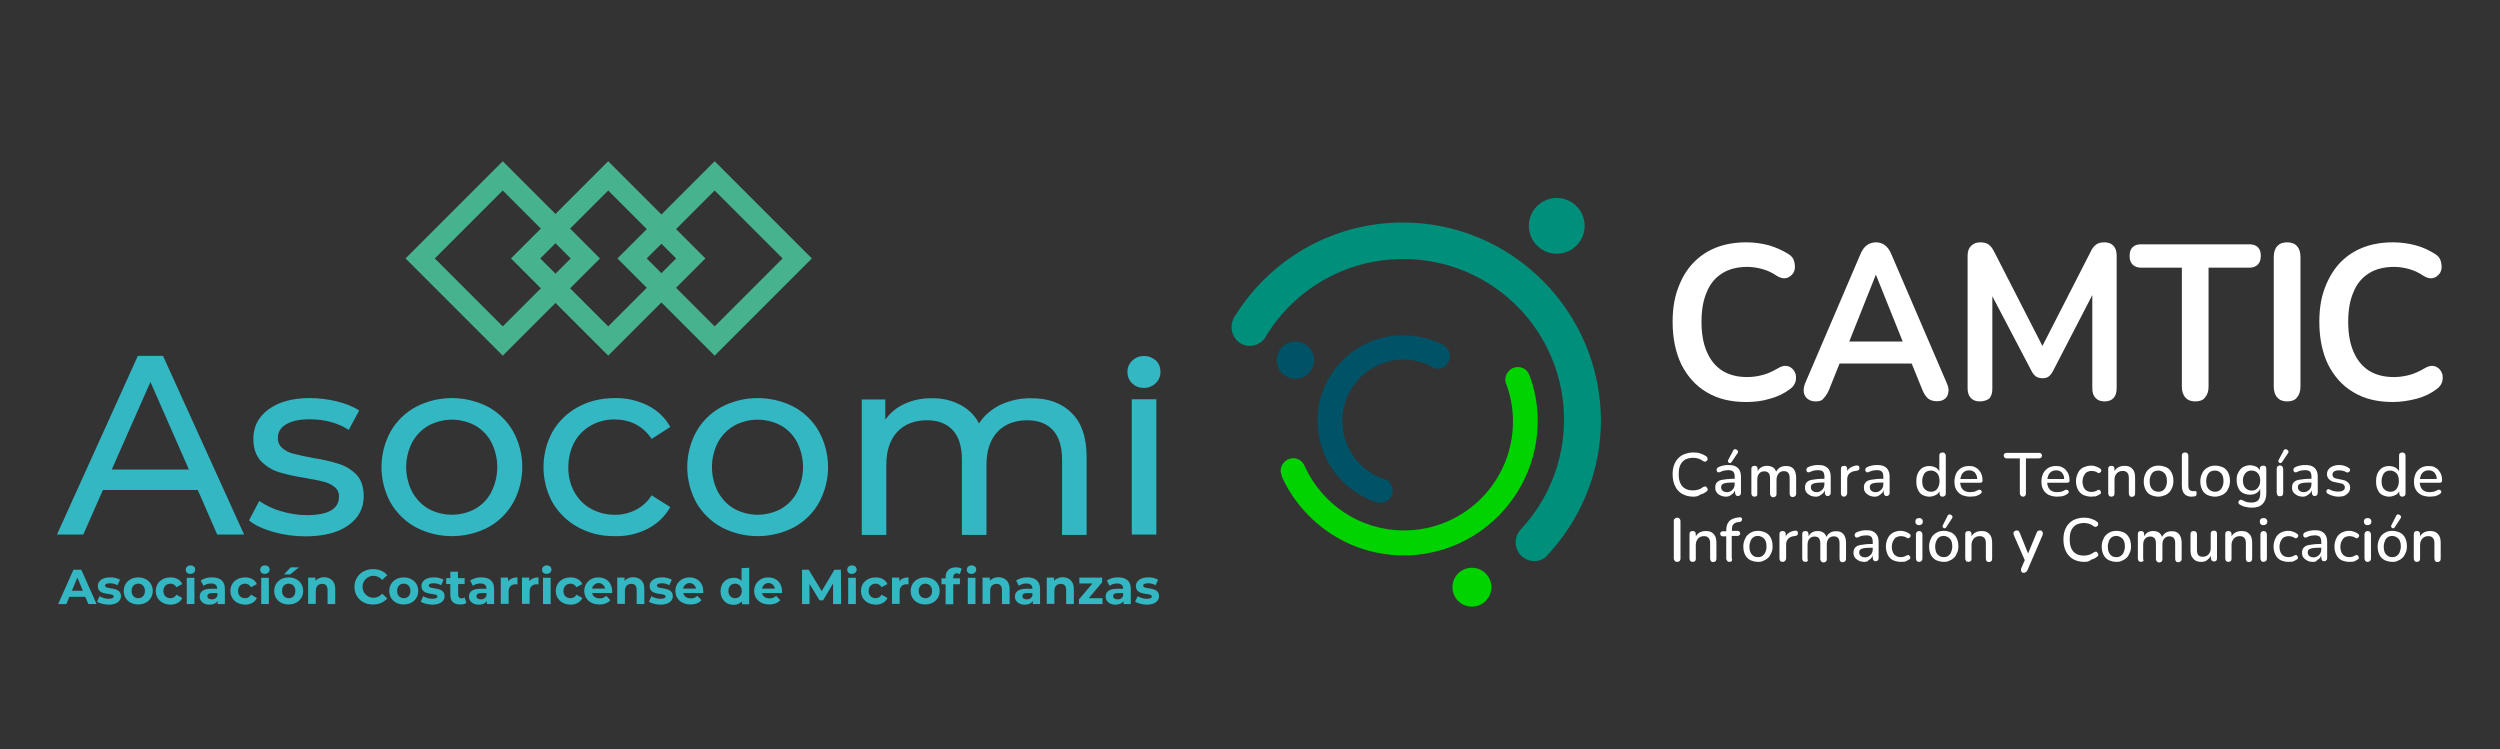 <?xml version="1.0" encoding="utf-8"?>
<!-- Generator: Adobe Illustrator 27.0.0, SVG Export Plug-In . SVG Version: 6.00 Build 0)  -->
<svg version="1.1" id="Layer_1" xmlns="http://www.w3.org/2000/svg" xmlns:xlink="http://www.w3.org/1999/xlink" x="0px" y="0px"
	 viewBox="0 0 1273 381.6" style="enable-background:new 0 0 1273 381.6;" xml:space="preserve">
<rect x="0" y="0" width="1273" height="381.6" fill="#333333" stroke="none"/>
<style type="text/css">
	.st0{fill:#47B38E;}
	.st1{fill:#33B7C3;}
	.st2{fill:#FFFFFF;}
	.st3{fill:#008F7B;}
	.st4{fill:#005266;}
	.st5{fill:#00D300;}
</style>
<g>
	<path class="st0" d="M309.7,181.1l-49.5-49.5l49.5-49.5l49.5,49.5L309.7,181.1z M275.1,131.6l34.6,34.6l34.6-34.6L309.7,97
		L275.1,131.6z"/>
	<path class="st0" d="M256,181.1l-49.5-49.5L256,82.1l49.5,49.5L256,181.1z M221.4,131.6l34.6,34.6l34.6-34.6L256,97L221.4,131.6z"
		/>
	<path class="st0" d="M363.9,181.1l-49.5-49.5l49.5-49.5l49.5,49.5L363.9,181.1z M329.3,131.6l34.6,34.6l34.6-34.6L363.9,97
		L329.3,131.6z"/>
	<path class="st1" d="M100.7,249.5H52.4l-10,22.7H29l41.2-91H83l41.3,91h-13.7L100.7,249.5z M96.2,239.1l-19.6-44.6l-19.7,44.6H96.2
		z"/>
	<path class="st1" d="M139,270.8c-5.2-1.5-9.3-3.4-12.2-5.8l5.2-9.9c3.4,2.3,7.1,4.1,11.1,5.2c4.3,1.3,8.7,2,13.1,2
		c10.9,0,16.4-3.1,16.4-9.4c0.1-1.9-0.7-3.7-2.2-4.9c-1.6-1.3-3.5-2.2-5.5-2.7c-2.2-0.6-5.3-1.2-9.4-1.9c-4.6-0.7-9.1-1.7-13.6-3
		c-3.4-1.1-6.6-3.1-9.1-5.7c-2.5-2.7-3.8-6.5-3.8-11.3c0-6.2,2.6-11.2,7.8-15s12.2-5.7,21-5.7c4.6,0,9.3,0.6,13.8,1.7
		c4.6,1.1,8.3,2.7,11.3,4.6l-5.3,9.9c-5.6-3.6-12.3-5.4-19.9-5.4c-5.3,0-9.3,0.9-12.1,2.6c-2.8,1.7-4.1,4-4.1,6.9
		c-0.1,2.1,0.8,4,2.4,5.3c1.7,1.4,3.7,2.4,5.8,2.8c2.3,0.6,5.5,1.3,9.7,2.1c4.6,0.7,9.1,1.7,13.4,3.1c3.4,1.1,6.4,3,8.8,5.5
		c2.4,2.6,3.6,6.2,3.6,10.9c0,6.2-2.7,11.2-8,14.9s-12.6,5.5-21.8,5.5C149.7,273.1,144.2,272.3,139,270.8z"/>
	<path class="st1" d="M211.7,268.5c-5.3-2.9-9.8-7.3-12.8-12.5c-6.2-11.3-6.2-25,0-36.3c3-5.3,7.5-9.6,12.8-12.5
		c11.5-6,25.3-6,36.9,0c5.3,2.9,9.7,7.2,12.7,12.5c6.2,11.3,6.2,25,0,36.3c-3,5.3-7.4,9.6-12.7,12.5
		C237,274.5,223.2,274.5,211.7,268.5L211.7,268.5z M242,259.1c3.5-2,6.4-5,8.2-8.6c4-8,4-17.3,0-25.3c-1.9-3.6-4.7-6.5-8.2-8.5
		c-7.5-4-16.3-4-23.8,0c-3.5,2-6.4,5-8.3,8.5c-4.1,7.9-4.1,17.4,0,25.3c2,3.6,4.8,6.6,8.3,8.6C225.6,263.1,234.6,263.1,242,259.1z"
		/>
	<path class="st1" d="M294.4,268.5c-5.4-2.9-9.9-7.3-13-12.5c-6.2-11.3-6.2-25,0-36.3c3.1-5.3,7.6-9.6,13-12.5
		c5.5-3,11.8-4.5,18.8-4.5c5.8-0.1,11.5,1.2,16.7,3.8c4.8,2.4,8.8,6.2,11.4,10.9l-9.5,6.1c-2-3.1-4.8-5.7-8-7.4
		c-3.3-1.7-7-2.5-10.7-2.5c-4.3-0.1-8.4,0.9-12.1,3c-3.6,2-6.5,4.9-8.5,8.5c-2.1,3.9-3.1,8.3-3.1,12.7c-0.1,4.4,0.9,8.9,3.1,12.8
		c2,3.6,4.9,6.6,8.5,8.5c3.7,2,7.9,3.1,12.1,3c3.7,0.1,7.3-0.8,10.7-2.5c3.3-1.7,6.1-4.3,8-7.4l9.5,6c-2.6,4.7-6.6,8.5-11.4,11
		c-5.1,2.6-10.9,4-16.7,3.8C306.1,273.1,299.9,271.5,294.4,268.5z"/>
	<path class="st1" d="M367.4,268.5c-5.3-2.9-9.8-7.3-12.8-12.5c-6.2-11.3-6.2-25,0-36.3c3-5.3,7.5-9.6,12.8-12.5
		c11.5-6,25.3-6,36.9,0c5.3,2.9,9.7,7.2,12.7,12.5c6.2,11.3,6.2,25,0,36.3c-3,5.3-7.4,9.6-12.7,12.5
		C392.7,274.5,378.9,274.5,367.4,268.5L367.4,268.5z M397.7,259.1c3.5-2,6.4-5,8.2-8.6c4-8,4-17.3,0-25.3c-1.9-3.6-4.7-6.5-8.2-8.5
		c-7.5-4-16.3-4-23.8,0c-3.5,2-6.4,5-8.3,8.5c-4.1,7.9-4.1,17.4,0,25.3c2,3.6,4.8,6.6,8.3,8.6C381.4,263.1,390.3,263.1,397.7,259.1
		L397.7,259.1z"/>
	<path class="st1" d="M545.7,210.3c5.1,5,7.6,12.5,7.6,22.4v39.7h-12.5v-38.2c0-6.7-1.5-11.7-4.6-15.1c-3.1-3.4-7.5-5.1-13.2-5.1
		c-6.3,0-11.4,2-15.1,5.9c-3.7,4-5.6,9.6-5.6,17v35.5h-12.5v-38.2c0-6.7-1.5-11.7-4.6-15.1c-3.1-3.4-7.5-5.1-13.2-5.1
		c-6.3,0-11.4,2-15.1,5.9c-3.7,4-5.6,9.6-5.6,17v35.5h-12.5v-69h12v10.3c2.5-3.6,5.9-6.3,9.9-8.1c4.4-2,9.1-2.9,13.9-2.8
		c5-0.1,9.9,1,14.3,3.3c4.1,2.1,7.5,5.4,9.6,9.5c2.7-4.1,6.5-7.3,10.8-9.4c4.9-2.3,10.2-3.5,15.7-3.4
		C533.7,202.7,540.6,205.2,545.7,210.3z"/>
	<path class="st1" d="M576.5,195.2c-1.6-1.5-2.4-3.6-2.4-5.7c-0.1-2.2,0.8-4.3,2.4-5.8c1.6-1.6,3.8-2.5,6-2.4c2.2-0.1,4.4,0.8,6,2.2
		s2.4,3.5,2.4,5.7c0.1,2.2-0.8,4.4-2.4,5.9c-1.6,1.6-3.8,2.5-6,2.4C580.3,197.6,578.1,196.8,576.5,195.2z M576.3,203.3h12.5v68.9
		h-12.5V203.3z"/>
	<path class="st1" d="M43.4,303.9h-8.1l-1.5,3.7h-4.2l7.8-17.5h4l7.8,17.5H45L43.4,303.9z M42.2,300.8l-2.8-6.7l-2.8,6.7H42.2z"/>
	<path class="st1" d="M49.4,306.4l1.3-2.8c1.4,0.8,3,1.3,4.7,1.3c1.8,0,2.5-0.5,2.5-1.2c0-2.2-8.1,0.1-8.1-5.3
		c0-2.5,2.3-4.4,6.2-4.4c1.8-0.1,3.6,0.4,5.1,1.2l-1.3,2.8c-1.2-0.7-2.5-1-3.8-1c-1.8,0-2.5,0.5-2.5,1.2c0,2.3,8.1,0.1,8.1,5.4
		c0,2.5-2.3,4.3-6.3,4.3C52.9,307.8,50.6,307.2,49.4,306.4z"/>
	<path class="st1" d="M63,300.9c0-4,3.1-6.9,7.4-6.9s7.4,2.9,7.4,6.9s-3.1,6.9-7.4,6.9S63,305,63,300.9z M73.8,300.9
		c0-2.3-1.5-3.7-3.4-3.7c-2,0-3.4,1.4-3.4,3.7c0,2.3,1.5,3.7,3.4,3.7S73.8,303.3,73.8,300.9z"/>
	<path class="st1" d="M79.3,300.9c0-4,3.1-6.9,7.5-6.9c2.8,0,5,1.2,6,3.4l-3,1.6c-0.6-1.1-1.8-1.8-3-1.8c-2,0-3.6,1.4-3.6,3.7
		s1.5,3.7,3.6,3.7c1.3,0,2.5-0.7,3-1.8l3,1.7c-0.9,2.1-3.2,3.4-6,3.4C82.4,307.8,79.3,305,79.3,300.9z"/>
	<path class="st1" d="M94.6,290.1c0-1.2,0.9-2.2,2.4-2.2s2.4,0.9,2.4,2.1s-1,2.2-2.2,2.2c-0.1,0-0.1,0-0.2,0
		C95.6,292.3,94.6,291.4,94.6,290.1z M95.1,294.2H99v13.4h-3.9V294.2z"/>
	<path class="st1" d="M114.5,299.9v7.7h-3.7V306c-0.7,1.2-2.1,1.9-4.1,1.9c-3.1,0-5-1.8-5-4.1c0-2.4,1.7-4,5.8-4h3.1
		c0-1.7-1-2.7-3.1-2.7c-1.4,0-2.8,0.4-3.9,1.2l-1.4-2.7c1.7-1.1,3.7-1.7,5.8-1.6C112.2,294,114.5,295.9,114.5,299.9z M110.7,303.4
		V302H108c-1.8,0-2.4,0.7-2.4,1.6s0.8,1.6,2.2,1.6C109,305.3,110.2,304.6,110.7,303.4L110.7,303.4z"/>
	<path class="st1" d="M117.3,300.9c0-4,3.1-6.9,7.5-6.9c2.8,0,5,1.2,6,3.4l-3,1.6c-0.6-1.1-1.8-1.8-3-1.8c-2,0-3.6,1.4-3.6,3.7
		s1.5,3.7,3.6,3.7c1.3,0,2.5-0.7,3-1.8l3,1.7c-0.9,2.1-3.2,3.4-6,3.4C120.4,307.8,117.3,305,117.3,300.9z"/>
	<path class="st1" d="M132.5,290.1c0-1.2,0.9-2.2,2.4-2.2s2.4,0.9,2.4,2.1s-1,2.2-2.2,2.2c-0.1,0-0.1,0-0.2,0
		C133.5,292.3,132.5,291.4,132.5,290.1z M133,294.2h3.9v13.4H133V294.2z"/>
	<path class="st1" d="M139.6,300.9c0-4,3.1-6.9,7.4-6.9c4.3,0,7.4,2.9,7.4,6.9s-3.1,6.9-7.4,6.9C142.6,307.8,139.6,305,139.6,300.9z
		 M150.4,300.9c0-2.3-1.5-3.7-3.4-3.7c-2,0-3.4,1.4-3.4,3.7c0,2.3,1.5,3.7,3.4,3.7S150.4,303.3,150.4,300.9z M148,288.9h4.2
		l-4.5,3.6h-3.1L148,288.9z"/>
	<path class="st1" d="M170.7,299.9v7.7h-3.9v-7.1c0-2.2-1-3.2-2.7-3.2c-1.9,0-3.3,1.1-3.3,3.6v6.6h-3.9v-13.4h3.7v1.6
		c1.2-1.2,2.8-1.8,4.4-1.8C168.3,294,170.7,295.9,170.7,299.9z"/>
	<path class="st1" d="M180.5,298.9c0-5.3,4-9.1,9.5-9.1c3,0,5.6,1.1,7.2,3.1l-2.6,2.4c-1.1-1.3-2.7-2.1-4.4-2.1
		c-3.1,0-5.6,2.5-5.6,5.6s2.5,5.6,5.6,5.6c1.7,0,3.3-0.8,4.4-2.1l2.6,2.4c-1.7,2-4.2,3.1-7.2,3.1
		C184.5,307.9,180.5,304.1,180.5,298.9z"/>
	<path class="st1" d="M198.2,300.9c0-4,3.1-6.9,7.4-6.9s7.4,2.9,7.4,6.9s-3.1,6.9-7.4,6.9S198.2,305,198.2,300.9z M209,300.9
		c0-2.3-1.5-3.7-3.4-3.7c-2,0-3.4,1.4-3.4,3.7c0,2.3,1.5,3.7,3.4,3.7S209,303.3,209,300.9z"/>
	<path class="st1" d="M214.2,306.4l1.3-2.8c1.4,0.8,3,1.3,4.7,1.3c1.8,0,2.5-0.5,2.5-1.2c0-2.2-8.1,0.1-8.1-5.3
		c0-2.5,2.3-4.4,6.2-4.4c1.8-0.1,3.6,0.4,5.1,1.2l-1.3,2.8c-1.2-0.7-2.5-1-3.8-1c-1.8,0-2.5,0.5-2.5,1.2c0,2.3,8.1,0.1,8.1,5.4
		c0,2.5-2.3,4.3-6.3,4.3C217.8,307.8,215.5,307.2,214.2,306.4z"/>
	<path class="st1" d="M237.5,307c-0.9,0.6-2.1,0.9-3.2,0.8c-3.2,0-5-1.6-5-4.9v-5.5h-2.1v-3h2.1v-3.3h3.9v3.3h3.4v3h-3.3v5.5
		c0,1.1,0.7,1.8,1.7,1.8c0.6,0,1.1-0.2,1.6-0.5L237.5,307z"/>
	<path class="st1" d="M251.6,299.9v7.7h-3.7V306c-0.7,1.2-2.1,1.9-4.1,1.9c-3.1,0-5-1.8-5-4.1c0-2.4,1.7-4,5.8-4h3.1
		c0-1.7-1-2.7-3.1-2.7c-1.4,0-2.8,0.4-3.8,1.2l-1.4-2.7c1.7-1.1,3.7-1.7,5.8-1.6C249.2,294,251.6,295.9,251.6,299.9z M247.7,303.4
		V302H245c-1.8,0-2.4,0.7-2.4,1.6s0.8,1.6,2.2,1.6C246,305.3,247.2,304.6,247.7,303.4z"/>
	<path class="st1" d="M263.5,294v3.6c-0.3,0-0.6-0.1-0.9-0.1c-2.1,0-3.6,1.2-3.6,3.7v6.3h-4v-13.4h3.7v1.8
		C259.8,294.7,261.4,294,263.5,294z"/>
	<path class="st1" d="M274.2,294v3.6c-0.3,0-0.6-0.1-0.9-0.1c-2.1,0-3.6,1.2-3.6,3.7v6.3h-3.9v-13.4h3.7v1.8
		C270.5,294.7,272.1,294,274.2,294z"/>
	<path class="st1" d="M276,290.1c0-1.2,0.9-2.2,2.4-2.2s2.4,0.9,2.4,2.1s-1,2.2-2.2,2.2c-0.1,0-0.1,0-0.2,0
		C277,292.3,276,291.4,276,290.1z M276.5,294.2h3.9v13.4h-3.9V294.2z"/>
	<path class="st1" d="M283,300.9c0-4,3.1-6.9,7.5-6.9c2.8,0,5,1.2,6,3.4l-3,1.6c-0.6-1.1-1.8-1.8-3-1.8c-2,0-3.6,1.4-3.6,3.7
		s1.5,3.7,3.6,3.7c1.3,0,2.5-0.7,3-1.8l3,1.7c-0.9,2.1-3.2,3.4-6,3.4C286.1,307.8,283,305,283,300.9z"/>
	<path class="st1" d="M311.7,302h-10.2c0.4,1.7,1.8,2.7,3.8,2.7c1.2,0.1,2.5-0.4,3.4-1.3l2.1,2.2c-1.2,1.4-3.1,2.2-5.6,2.2
		c-4.7,0-7.7-2.9-7.7-6.9s3.1-6.9,7.2-6.9c4,0,7,2.7,7,7C311.8,301.2,311.7,301.7,311.7,302z M301.5,299.7h6.6
		c-0.3-1.8-2.1-3.1-3.8-2.8C302.9,297.2,301.7,298.3,301.5,299.7z"/>
	<path class="st1" d="M328.1,299.9v7.7h-3.9v-7.1c0-2.2-1-3.2-2.7-3.2c-1.9,0-3.3,1.1-3.3,3.6v6.6h-3.9v-13.4h3.7v1.6
		c1.2-1.2,2.8-1.8,4.4-1.8C325.8,294,328.1,295.9,328.1,299.9z"/>
	<path class="st1" d="M330.4,306.4l1.3-2.8c1.4,0.8,3,1.3,4.7,1.3c1.8,0,2.5-0.5,2.5-1.2c0-2.2-8.1,0.1-8.1-5.3
		c0-2.5,2.3-4.4,6.2-4.4c1.8-0.1,3.6,0.4,5.1,1.2l-1.3,2.8c-1.2-0.7-2.5-1-3.8-1c-1.8,0-2.5,0.5-2.5,1.2c0,2.3,8.1,0.1,8.1,5.4
		c0,2.5-2.3,4.3-6.3,4.3C333.9,307.8,331.6,307.2,330.4,306.4z"/>
	<path class="st1" d="M358.1,302h-10.2c0.4,1.7,1.8,2.7,3.8,2.7c1.2,0.1,2.5-0.4,3.4-1.3l2.1,2.2c-1.2,1.4-3.1,2.2-5.6,2.2
		c-4.7,0-7.7-2.9-7.7-6.9s3.1-6.9,7.2-6.9c4,0,7,2.7,7,7C358.1,301.2,358.1,301.7,358.1,302z M347.8,299.7h6.6
		c-0.3-1.8-2.1-3.1-3.8-2.8C349.2,297.2,348.1,298.3,347.8,299.7z"/>
	<path class="st1" d="M381.5,289.1v18.6h-3.7v-1.5c-1.1,1.2-2.6,1.8-4.2,1.8c-3.8,0-6.7-2.7-6.7-6.9c0-4.2,2.9-6.9,6.7-6.9
		c1.5-0.1,3,0.5,4,1.6v-6.5L381.5,289.1L381.5,289.1z M377.7,300.9c0-2.3-1.5-3.7-3.4-3.7s-3.4,1.4-3.4,3.7c0,2.3,1.5,3.7,3.4,3.7
		S377.7,303.3,377.7,300.9z"/>
	<path class="st1" d="M398.2,302H388c0.4,1.7,1.8,2.7,3.8,2.7c1.2,0.1,2.5-0.4,3.4-1.3l2.1,2.2c-1.2,1.4-3.1,2.2-5.6,2.2
		c-4.7,0-7.7-2.9-7.7-6.9s3.1-6.9,7.2-6.9c4,0,7,2.7,7,7C398.3,301.2,398.3,301.7,398.2,302z M388,299.7h6.6
		c-0.3-1.8-2.1-3.1-3.8-2.8C389.3,297.2,388.3,298.3,388,299.7L388,299.7z"/>
	<path class="st1" d="M424.2,307.6v-10.5l-5.1,8.6h-1.8l-5.1-8.4v10.3h-3.8v-17.5h3.4l6.6,10.9l6.5-10.9h3.3l0.1,17.5H424.2
		L424.2,307.6z"/>
	<path class="st1" d="M431.4,290.1c0-1.2,0.9-2.2,2.4-2.2s2.4,0.9,2.4,2.1s-1,2.2-2.2,2.2c-0.1,0-0.1,0-0.2,0
		C432.4,292.3,431.4,291.4,431.4,290.1z M431.9,294.2h3.9v13.4h-3.9V294.2z"/>
	<path class="st1" d="M438.4,300.9c0-4,3.1-6.9,7.5-6.9c2.8,0,5,1.2,6,3.4l-3,1.6c-0.6-1.1-1.8-1.8-3-1.8c-2,0-3.6,1.4-3.6,3.7
		s1.5,3.7,3.6,3.7c1.3,0,2.5-0.7,3-1.8l3,1.7c-0.9,2.1-3.2,3.4-6,3.4C441.5,307.8,438.4,305,438.4,300.9z"/>
	<path class="st1" d="M462.6,294v3.6c-0.3,0-0.6-0.1-0.9-0.1c-2.1,0-3.6,1.2-3.6,3.7v6.3h-3.9v-13.4h3.7v1.8
		C458.9,294.7,460.5,294,462.6,294z"/>
	<path class="st1" d="M463.7,300.9c0-4,3.1-6.9,7.4-6.9s7.4,2.9,7.4,6.9s-3.1,6.9-7.4,6.9S463.7,305,463.7,300.9z M474.6,300.9
		c0-2.3-1.5-3.7-3.4-3.7s-3.4,1.4-3.4,3.7c0,2.3,1.5,3.7,3.4,3.7S474.6,303.3,474.6,300.9z"/>
	<path class="st1" d="M485.4,293.9v0.6h3.4v3h-3.4v10.2h-3.9v-10.2h-2.1v-3h2.1v-0.6c0-3,1.8-5,5.2-5c1.1-0.1,2.1,0.2,3,0.7l-1,2.8
		c-0.5-0.3-1-0.5-1.6-0.5C486.1,292,485.4,292.6,485.4,293.9z M492.3,290.1c0-1.2,0.9-2.2,2.4-2.2s2.4,0.9,2.4,2.1s-1,2.2-2.2,2.2
		c-0.1,0-0.1,0-0.2,0C493.3,292.3,492.3,291.4,492.3,290.1L492.3,290.1z M492.8,294.2h3.9v13.4h-3.9V294.2z"/>
	<path class="st1" d="M514.1,299.9v7.7h-3.9v-7.1c0-2.2-1-3.2-2.7-3.2c-1.9,0-3.3,1.1-3.3,3.6v6.6h-3.9v-13.4h3.7v1.6
		c1.2-1.2,2.8-1.8,4.4-1.8C511.7,294,514.1,295.9,514.1,299.9z"/>
	<path class="st1" d="M529.6,299.9v7.7h-3.7V306c-0.7,1.2-2.1,1.9-4.1,1.9c-3.1,0-5-1.8-5-4.1c0-2.4,1.7-4,5.8-4h3.1
		c0-1.7-1-2.7-3.1-2.7c-1.4,0-2.8,0.4-3.8,1.2l-1.4-2.7c1.7-1.1,3.7-1.7,5.8-1.6C527.1,294,529.6,295.9,529.6,299.9z M525.7,303.4
		V302H523c-1.8,0-2.4,0.7-2.4,1.6s0.8,1.6,2.2,1.6C524,305.3,525.2,304.6,525.7,303.4L525.7,303.4z"/>
	<path class="st1" d="M546.8,299.9v7.7h-3.9v-7.1c0-2.2-1-3.2-2.7-3.2c-1.9,0-3.3,1.1-3.3,3.6v6.6H533v-13.4h3.7v1.6
		c1.2-1.2,2.8-1.8,4.4-1.8C544.4,294,546.8,295.9,546.8,299.9z"/>
	<path class="st1" d="M561.4,304.6v3h-12v-2.4l6.9-8.1h-6.7v-3h11.6v2.4l-6.8,8.1H561.4z"/>
	<path class="st1" d="M575.8,299.9v7.7h-3.7V306c-0.7,1.2-2.1,1.9-4.1,1.9c-3.1,0-5-1.8-5-4.1c0-2.4,1.7-4,5.8-4h3.1
		c0-1.7-1-2.7-3.1-2.7c-1.4,0-2.8,0.4-3.8,1.2l-1.4-2.7c1.7-1.1,3.7-1.7,5.8-1.6C573.5,294,575.8,295.9,575.8,299.9z M571.9,303.4
		V302h-2.7c-1.8,0-2.4,0.7-2.4,1.6s0.8,1.6,2.2,1.6C570.3,305.3,571.5,304.6,571.9,303.4L571.9,303.4z"/>
	<path class="st1" d="M578,306.4l1.3-2.8c1.4,0.8,3,1.3,4.7,1.3c1.8,0,2.5-0.5,2.5-1.2c0-2.2-8.1,0.1-8.1-5.3c0-2.5,2.3-4.4,6.2-4.4
		c1.8-0.1,3.6,0.4,5.1,1.2l-1.3,2.8c-1.2-0.7-2.5-1-3.8-1c-1.8,0-2.5,0.5-2.5,1.2c0,2.3,8.1,0.1,8.1,5.4c0,2.5-2.3,4.3-6.3,4.3
		C581.6,307.8,579.3,307.2,578,306.4z"/>
</g>
<g>
	<g>
		<path class="st2" d="M889.1,204.7c-7.8,0-14.5-1.6-20.1-5c-5.6-3.3-9.8-8.1-12.9-14.2c-2.9-6.1-4.4-13.3-4.4-21.6
			c0-6.2,0.8-11.8,2.6-16.7c1.8-5,4.1-9.2,7.4-12.8c3.2-3.5,7.1-6.3,11.8-8.2c4.7-1.9,9.9-2.8,15.7-2.8c3.9,0,7.7,0.5,11.5,1.5
			c3.7,1.1,7,2.6,9.9,4.4c1.5,0.9,2.5,2.1,2.9,3.5s0.6,2.7,0.4,4.1c-0.2,1.3-0.8,2.5-1.8,3.3c-0.9,0.9-2,1.4-3.3,1.5
			c-1.3,0.1-2.8-0.4-4.3-1.4c-2.2-1.5-4.6-2.6-7.1-3.3c-2.6-0.7-5.1-1.1-7.7-1.1c-5,0-9.4,1.1-12.8,3.3c-3.5,2.2-6.1,5.3-7.8,9.5
			c-1.8,4.1-2.7,9.1-2.7,15.2c0,6,0.9,11,2.7,15.2s4.4,7.4,7.8,9.6c3.5,2.2,7.7,3.3,12.8,3.3c2.7,0,5.4-0.4,8-1.1
			c2.6-0.7,5.1-1.9,7.5-3.3c1.5-0.9,2.9-1.4,4.2-1.3c1.3,0.1,2.3,0.6,3.2,1.4s1.4,1.9,1.8,3c0.2,1.3,0.2,2.5-0.2,3.9
			c-0.5,1.3-1.3,2.5-2.6,3.4c-2.8,2.2-6.2,3.9-10.2,5C897.2,204.3,893.2,204.7,889.1,204.7"/>
	</g>
	<g>
		<path class="st2" d="M955.1,140.1l-14.9,37.4l-2.8-3.6H973l-2.7,3.6l-15-37.4H955.1z M924.5,204.4c-1.8,0-3-0.5-4.1-1.3
			c-1.1-0.8-1.6-1.9-1.9-3.3c-0.2-1.4,0-2.9,0.7-4.7l28.1-65.6c0.9-2.2,2-3.7,3.4-4.7c1.3-0.9,2.8-1.4,4.6-1.4
			c1.6,0,3.2,0.5,4.4,1.4c1.3,0.9,2.5,2.5,3.4,4.7l28.2,65.6c0.8,1.8,1.1,3.3,0.8,4.7c-0.2,1.4-0.8,2.6-1.8,3.3
			c-0.9,0.8-2.3,1.2-4,1.2c-2,0-3.5-0.5-4.7-1.5c-1.1-1.1-2.1-2.6-2.9-4.7l-6.9-17l5.7,4h-44.9l5.7-4l-6.8,17
			c-0.9,2.2-1.9,3.7-2.9,4.7C927.8,204,926.4,204.4,924.5,204.4"/>
	</g>
	<g>
		<path class="st2" d="M1008.1,204.4c-2,0-3.5-0.6-4.6-1.8c-1.1-1.2-1.6-2.8-1.6-4.9v-67.5c0-2.2,0.6-3.9,1.8-5
			c1.2-1.2,2.7-1.8,4.7-1.8c1.8,0,3.2,0.4,4.2,1.1s2,2,2.8,3.6l26.3,51.4h-3.4l26.3-51.4c0.8-1.8,1.8-2.9,2.8-3.6
			c0.9-0.7,2.3-1.1,4.2-1.1c2,0,3.5,0.6,4.6,1.8c1.1,1.2,1.6,2.8,1.6,5v67.5c0,2.1-0.5,3.7-1.5,4.9c-1.1,1.2-2.6,1.8-4.7,1.8
			c-2,0-3.5-0.6-4.6-1.8c-1.1-1.2-1.6-2.8-1.6-4.9v-51.9h2.3l-22.3,43.1c-0.7,1.3-1.4,2.2-2.2,2.8c-0.8,0.6-1.9,0.9-3.2,0.9
			s-2.5-0.4-3.3-0.9c-0.8-0.6-1.6-1.5-2.2-2.7l-22.6-43.1h2.6V198c0,2.1-0.5,3.7-1.5,4.9C1011.7,203.8,1010.2,204.4,1008.1,204.4"/>
	</g>
	<g>
		<path class="st2" d="M1117.8,204.4c-2.2,0-3.9-0.7-5-2c-1.2-1.3-1.8-3.2-1.8-5.5v-60.6h-20.8c-1.9,0-3.3-0.6-4.3-1.6
			c-1.1-1.1-1.5-2.6-1.5-4.4c0-2,0.5-3.4,1.5-4.4c1.1-1.1,2.5-1.5,4.3-1.5h55.2c1.9,0,3.3,0.5,4.3,1.5c1.1,1.1,1.5,2.5,1.5,4.4
			c0,1.9-0.5,3.4-1.5,4.4c-1.1,1.1-2.5,1.6-4.3,1.6h-20.8v60.6c0,2.3-0.6,4.1-1.8,5.5C1121.8,203.8,1120,204.4,1117.8,204.4"/>
	</g>
	<g>
		<path class="st2" d="M1164.6,204.4c-2.2,0-3.9-0.7-5-2c-1.2-1.3-1.8-3.2-1.8-5.5v-66.1c0-2.3,0.6-4.2,1.8-5.5
			c1.2-1.3,2.8-1.9,5-1.9s3.9,0.6,5,1.9c1.2,1.3,1.8,3.2,1.8,5.5v66.1c0,2.3-0.6,4.1-1.8,5.5
			C1168.6,203.8,1166.8,204.4,1164.6,204.4"/>
	</g>
	<g>
		<path class="st2" d="M1218.4,204.7c-7.8,0-14.5-1.6-20.1-5c-5.6-3.3-9.8-8.1-12.9-14.2c-2.9-6.1-4.4-13.3-4.4-21.6
			c0-6.2,0.8-11.8,2.6-16.7c1.8-5,4.2-9.2,7.4-12.8c3.2-3.5,7.1-6.3,11.8-8.2c4.7-1.9,9.9-2.8,15.7-2.8c3.9,0,7.7,0.5,11.5,1.5
			s7,2.6,9.9,4.4c1.5,0.9,2.5,2.1,2.9,3.5s0.6,2.7,0.4,4.1c-0.2,1.3-0.8,2.5-1.8,3.3c-0.9,0.9-2,1.4-3.3,1.5
			c-1.3,0.1-2.8-0.4-4.3-1.4c-2.2-1.5-4.6-2.6-7.1-3.3s-5.1-1.1-7.7-1.1c-5,0-9.4,1.1-12.8,3.3c-3.5,2.2-6.1,5.3-7.8,9.5
			c-1.8,4.1-2.7,9.1-2.7,15.2c0,6,0.9,11,2.7,15.2s4.4,7.4,7.8,9.6c3.5,2.2,7.7,3.3,12.8,3.3c2.7,0,5.4-0.4,8-1.1
			c2.6-0.7,5.1-1.9,7.5-3.3c1.5-0.9,2.9-1.4,4.2-1.3c1.3,0.1,2.3,0.6,3.2,1.4s1.4,1.9,1.8,3c0.2,1.3,0.2,2.5-0.2,3.9
			c-0.5,1.3-1.3,2.5-2.6,3.4c-2.8,2.2-6.2,3.9-10.2,5C1226.4,204.1,1222.4,204.7,1218.4,204.7"/>
	</g>
	<g>
		<path class="st2" d="M862.3,252.9c-2.2,0-4.1-0.5-5.7-1.4c-1.6-0.9-2.8-2.2-3.6-3.9c-0.8-1.6-1.3-3.6-1.3-6c0-1.8,0.2-3.3,0.7-4.7
			c0.5-1.4,1.2-2.6,2.1-3.5c0.9-0.9,2-1.8,3.4-2.2c1.3-0.5,2.8-0.8,4.4-0.8c1.3,0,2.5,0.1,3.5,0.5c1.1,0.4,2.1,0.8,2.9,1.4
			c0.4,0.2,0.6,0.5,0.7,0.8c0.1,0.4,0.1,0.6,0.1,0.9c-0.1,0.2-0.2,0.6-0.5,0.7c-0.2,0.2-0.5,0.4-0.8,0.4c-0.4,0-0.7-0.1-1.1-0.4
			c-0.7-0.5-1.4-0.9-2.3-1.2c-0.8-0.2-1.8-0.4-2.7-0.4c-1.6,0-2.9,0.4-4,0.9c-1.1,0.7-1.9,1.6-2.5,2.8c-0.6,1.3-0.8,2.8-0.8,4.6
			c0,1.8,0.2,3.3,0.8,4.6c0.6,1.3,1.4,2.2,2.5,2.8c1.1,0.7,2.5,0.9,4,0.9c0.9,0,1.8-0.1,2.7-0.4c0.8-0.2,1.6-0.7,2.3-1.2
			c0.4-0.2,0.7-0.4,1.1-0.4c0.4,0,0.6,0.1,0.8,0.4c0.2,0.2,0.4,0.5,0.5,0.7c0.1,0.2,0.1,0.6,0,0.8c-0.1,0.4-0.4,0.6-0.6,0.7
			c-0.8,0.7-1.9,1.2-3,1.5C864.7,252.7,863.6,252.9,862.3,252.9z"/>
		<path class="st2" d="M879,252.9c-1.1,0-2-0.2-2.9-0.6c-0.9-0.4-1.5-0.9-2-1.6c-0.5-0.7-0.7-1.5-0.7-2.3c0-1.2,0.2-2,0.8-2.7
			c0.6-0.7,1.5-1.2,2.8-1.4c1.3-0.2,3.2-0.5,5.4-0.5h1.5v1.9h-1.4c-1.5,0-2.7,0.1-3.6,0.2c-0.8,0.1-1.5,0.4-1.9,0.7
			c-0.4,0.4-0.6,0.8-0.6,1.4c0,0.8,0.2,1.4,0.8,1.9c0.6,0.5,1.3,0.7,2.2,0.7c0.8,0,1.4-0.2,2-0.6c0.6-0.4,1.1-0.8,1.4-1.5
			c0.4-0.6,0.5-1.3,0.5-2.1v-3.6c0-1.2-0.2-2-0.7-2.6c-0.5-0.5-1.3-0.8-2.5-0.8c-0.7,0-1.4,0.1-2.1,0.2c-0.7,0.1-1.5,0.5-2.2,0.8
			c-0.4,0.1-0.7,0.2-0.9,0.1c-0.2-0.1-0.5-0.2-0.6-0.5c-0.1-0.2-0.2-0.5-0.2-0.7c0-0.2,0-0.5,0.2-0.8c0.1-0.2,0.4-0.5,0.7-0.6
			c0.9-0.5,1.9-0.7,2.7-0.9c0.9-0.2,1.8-0.2,2.6-0.2c1.4,0,2.6,0.2,3.5,0.7c0.9,0.5,1.6,1.1,2,2c0.5,0.9,0.7,2,0.7,3.4v8
			c0,0.5-0.1,0.9-0.4,1.2c-0.2,0.2-0.6,0.5-1.1,0.5s-0.8-0.1-1.1-0.5c-0.2-0.2-0.4-0.7-0.4-1.2v-2h0.2c-0.1,0.8-0.5,1.4-0.9,2
			c-0.5,0.6-1.1,0.9-1.6,1.3C880.5,252.7,879.8,252.9,879,252.9z M881.7,235.3c-0.1,0.2-0.4,0.4-0.6,0.5c-0.2,0-0.5,0-0.7-0.1
			c-0.2-0.1-0.4-0.4-0.5-0.6c-0.1-0.2-0.1-0.5,0-0.7l2.6-4.9c0.1-0.4,0.4-0.6,0.6-0.7s0.6-0.1,0.8,0c0.2,0.1,0.5,0.2,0.7,0.4
			c0.2,0.2,0.4,0.5,0.4,0.7c0,0.2,0,0.6-0.2,0.8L881.7,235.3z"/>
		<path class="st2" d="M893.4,252.9c-0.5,0-0.9-0.1-1.2-0.5c-0.2-0.2-0.4-0.7-0.4-1.2v-12.4c0-0.5,0.1-0.9,0.4-1.2
			c0.2-0.2,0.7-0.4,1.2-0.4c0.5,0,0.9,0.1,1.2,0.4c0.2,0.2,0.4,0.7,0.4,1.2v2.6l-0.4-0.7c0.5-1.1,1.1-2,2-2.6s2-0.9,3.2-0.9
			c1.3,0,2.3,0.4,3.2,0.9c0.8,0.6,1.3,1.5,1.6,2.8h-0.5c0.4-1.2,1.1-2,2-2.7s2.1-0.9,3.4-0.9c1.2,0,2.1,0.2,2.9,0.7
			c0.8,0.5,1.3,1.2,1.6,2c0.4,0.9,0.6,2,0.6,3.4v8c0,0.5-0.1,0.9-0.5,1.2c-0.2,0.2-0.7,0.5-1.2,0.5s-0.9-0.1-1.2-0.5
			c-0.2-0.2-0.4-0.7-0.4-1.2v-7.8c0-1.3-0.2-2.2-0.7-2.8c-0.5-0.6-1.2-0.9-2.2-0.9c-1.2,0-2.1,0.4-2.7,1.2c-0.7,0.8-1.1,1.9-1.1,3.3
			v7.1c0,0.5-0.1,0.9-0.4,1.2c-0.2,0.2-0.7,0.5-1.2,0.5s-0.9-0.1-1.2-0.5c-0.2-0.2-0.5-0.7-0.5-1.2v-7.8c0-1.3-0.2-2.2-0.7-2.8
			c-0.5-0.6-1.2-0.9-2.2-0.9c-1.2,0-2.1,0.4-2.7,1.2c-0.7,0.8-0.9,1.9-0.9,3.3v7.1C894.9,252.3,894.5,252.9,893.4,252.9z"/>
		<path class="st2" d="M924.7,252.9c-1.1,0-2-0.2-2.9-0.6c-0.8-0.5-1.5-0.9-2-1.6c-0.5-0.7-0.7-1.5-0.7-2.3c0-1.2,0.2-2,0.8-2.7
			s1.5-1.2,2.8-1.4c1.3-0.2,3.2-0.5,5.4-0.5h1.5v1.9h-1.4c-1.5,0-2.7,0.1-3.6,0.2c-0.8,0.1-1.5,0.4-1.9,0.7
			c-0.4,0.4-0.6,0.8-0.6,1.4c0,0.8,0.2,1.4,0.8,1.9c0.6,0.5,1.3,0.7,2.2,0.7c0.8,0,1.4-0.2,2-0.6c0.6-0.4,1.1-0.8,1.4-1.5
			c0.4-0.6,0.5-1.3,0.5-2.1v-3.6c0-1.2-0.2-2-0.7-2.6c-0.5-0.5-1.3-0.8-2.5-0.8c-0.7,0-1.4,0.1-2.1,0.2c-0.7,0.1-1.5,0.5-2.2,0.8
			c-0.4,0.1-0.7,0.2-0.9,0.1c-0.2-0.1-0.5-0.2-0.6-0.5c-0.1-0.2-0.2-0.5-0.2-0.7c0-0.2,0-0.5,0.2-0.8c0.1-0.2,0.4-0.5,0.7-0.6
			c0.9-0.5,1.9-0.7,2.7-0.9c0.8-0.2,1.8-0.2,2.6-0.2c1.4,0,2.6,0.2,3.5,0.7s1.6,1.1,2,2c0.5,0.9,0.7,2,0.7,3.4v8
			c0,0.5-0.1,0.9-0.4,1.2c-0.2,0.2-0.6,0.5-1.1,0.5s-0.8-0.1-1.1-0.5c-0.2-0.2-0.4-0.7-0.4-1.2v-2h0.2c-0.1,0.8-0.5,1.4-0.9,2
			c-0.5,0.6-1.1,0.9-1.6,1.3C926.3,252.7,925.5,252.9,924.7,252.9z"/>
		<path class="st2" d="M939,252.9c-0.5,0-0.9-0.1-1.2-0.5c-0.2-0.2-0.4-0.7-0.4-1.2v-12.4c0-0.5,0.1-0.9,0.4-1.2
			c0.2-0.2,0.7-0.4,1.2-0.4s0.9,0.1,1.2,0.4c0.2,0.2,0.4,0.7,0.4,1.2v2.2h-0.4c0.4-1.3,0.9-2.2,1.9-2.8s2.1-1.1,3.4-1.2
			c0.4,0,0.7,0.1,0.9,0.2c0.2,0.2,0.4,0.6,0.4,0.9c0,0.5,0,0.8-0.2,1.1c-0.2,0.2-0.6,0.4-1.1,0.5l-0.6,0.1c-1.4,0.1-2.3,0.6-3.2,1.3
			c-0.7,0.7-1.1,1.8-1.1,2.9v7c0,0.5-0.1,0.9-0.4,1.2C940.1,252.5,939.5,252.9,939,252.9z"/>
		<path class="st2" d="M954.7,252.9c-1.1,0-2-0.2-2.9-0.6c-0.8-0.5-1.5-0.9-2-1.6c-0.5-0.7-0.7-1.5-0.7-2.3c0-1.2,0.2-2,0.8-2.7
			c0.6-0.7,1.5-1.2,2.8-1.4c1.3-0.2,3.2-0.5,5.4-0.5h1.5v1.9h-1.4c-1.5,0-2.7,0.1-3.6,0.2c-0.8,0.1-1.5,0.4-1.9,0.7
			c-0.4,0.4-0.6,0.8-0.6,1.4c0,0.8,0.2,1.4,0.8,1.9c0.6,0.5,1.3,0.7,2.2,0.7c0.8,0,1.4-0.2,2-0.6c0.6-0.4,1.1-0.8,1.4-1.5
			c0.4-0.6,0.5-1.3,0.5-2.1v-3.6c0-1.2-0.2-2-0.7-2.6c-0.5-0.5-1.3-0.8-2.5-0.8c-0.7,0-1.4,0.1-2.1,0.2c-0.7,0.1-1.5,0.5-2.2,0.8
			c-0.4,0.1-0.7,0.2-0.9,0.1c-0.2-0.1-0.5-0.2-0.6-0.5c-0.1-0.2-0.2-0.5-0.2-0.7c0-0.2,0-0.5,0.2-0.8c0.1-0.2,0.4-0.5,0.7-0.6
			c0.9-0.5,1.9-0.7,2.7-0.9c0.8-0.2,1.8-0.2,2.6-0.2c1.4,0,2.6,0.2,3.5,0.7c0.9,0.5,1.6,1.1,2,2c0.5,0.9,0.7,2,0.7,3.4v8
			c0,0.5-0.1,0.9-0.4,1.2c-0.2,0.2-0.6,0.5-1.1,0.5c-0.5,0-0.8-0.1-1.1-0.5c-0.2-0.2-0.4-0.7-0.4-1.2v-2h0.2c-0.1,0.8-0.5,1.4-0.9,2
			c-0.5,0.6-1.1,0.9-1.6,1.3C956.4,252.7,955.5,252.9,954.7,252.9z"/>
		<path class="st2" d="M982.4,252.9c-1.3,0-2.5-0.4-3.5-0.9s-1.8-1.5-2.3-2.7c-0.6-1.2-0.8-2.6-0.8-4.2c0-1.6,0.2-3,0.8-4.2
			c0.6-1.2,1.4-2.1,2.3-2.7c1.1-0.6,2.2-0.9,3.5-0.9s2.5,0.4,3.5,0.9c0.9,0.7,1.6,1.5,2,2.6h-0.4V232c0-0.5,0.1-0.9,0.4-1.2
			c0.2-0.2,0.7-0.4,1.2-0.4c0.5,0,0.9,0.1,1.2,0.4c0.2,0.2,0.5,0.7,0.5,1.2v19.2c0,0.5-0.1,0.9-0.4,1.2c-0.2,0.2-0.7,0.5-1.2,0.5
			s-0.9-0.1-1.2-0.5c-0.2-0.2-0.4-0.7-0.4-1.2v-2.7l0.4,0.7c-0.4,1.2-0.9,2-2,2.7C984.9,252.5,983.7,252.9,982.4,252.9z
			 M983.3,250.4c0.8,0,1.6-0.2,2.2-0.6c0.7-0.5,1.2-1.1,1.5-1.9c0.4-0.8,0.6-1.8,0.6-2.9c0-1.8-0.4-3.2-1.2-4
			c-0.8-0.9-1.9-1.4-3.2-1.4c-0.8,0-1.6,0.2-2.3,0.6s-1.2,1.1-1.5,1.9c-0.4,0.8-0.6,1.8-0.6,2.9c0,1.8,0.4,3.2,1.2,4
			C980.9,249.9,982,250.4,983.3,250.4z"/>
		<path class="st2" d="M1003.2,252.9c-1.6,0-3.2-0.4-4.3-0.9c-1.2-0.6-2.1-1.5-2.8-2.7c-0.7-1.2-0.9-2.6-0.9-4.2
			c0-1.5,0.4-2.9,0.9-4.1c0.7-1.2,1.5-2.1,2.7-2.8c1.2-0.7,2.5-0.9,3.9-0.9c1.1,0,2,0.1,2.8,0.5c0.8,0.4,1.5,0.8,2.1,1.5
			s1.1,1.4,1.4,2.3c0.4,0.9,0.5,2,0.5,3.2c0,0.4-0.1,0.6-0.4,0.8c-0.2,0.2-0.5,0.2-0.9,0.2h-10.5v-1.9h9.7l-0.6,0.5
			c0-1.1-0.1-1.9-0.5-2.7c-0.4-0.7-0.7-1.3-1.4-1.6c-0.6-0.4-1.3-0.6-2.2-0.6c-0.9,0-1.8,0.2-2.5,0.7c-0.7,0.5-1.2,1.1-1.5,1.9
			s-0.6,1.8-0.6,2.8v0.2c0,1.9,0.5,3.2,1.3,4.1c0.8,0.9,2.1,1.4,3.7,1.4c0.6,0,1.3-0.1,2-0.2c0.7-0.1,1.4-0.5,2-0.8
			c0.4-0.2,0.7-0.4,0.9-0.2c0.2,0,0.5,0.1,0.7,0.2c0.2,0.1,0.2,0.4,0.4,0.6c0,0.2,0,0.5-0.1,0.7c-0.1,0.2-0.4,0.5-0.7,0.7
			c-0.7,0.5-1.5,0.8-2.5,1.1C1004.9,252.7,1004,252.9,1003.2,252.9z"/>
		<path class="st2" d="M1030.2,252.9c-0.5,0-0.9-0.1-1.2-0.5c-0.2-0.2-0.5-0.7-0.5-1.2v-17.8h-6.7c-0.5,0-0.8-0.1-1.1-0.4
			c-0.2-0.2-0.4-0.6-0.4-1.1c0-0.5,0.1-0.8,0.4-0.9c0.2-0.2,0.6-0.4,1.1-0.4h16.5c0.5,0,0.8,0.1,1.1,0.4c0.2,0.2,0.4,0.6,0.4,0.9
			c0,0.5-0.1,0.8-0.4,1.1c-0.2,0.2-0.6,0.4-1.1,0.4h-6.7v17.8c0,0.5-0.1,0.9-0.4,1.2C1031.1,252.6,1030.7,252.9,1030.2,252.9z"/>
		<path class="st2" d="M1047.5,252.9c-1.6,0-3.2-0.4-4.3-0.9c-1.2-0.6-2.1-1.5-2.8-2.7s-0.9-2.6-0.9-4.2c0-1.5,0.4-2.9,0.9-4.1
			c0.7-1.2,1.5-2.1,2.7-2.8c1.2-0.7,2.5-0.9,3.9-0.9c1.1,0,2,0.1,2.8,0.5c0.8,0.4,1.5,0.8,2.1,1.5c0.6,0.7,1.1,1.4,1.4,2.3
			c0.4,0.9,0.5,2,0.5,3.2c0,0.4-0.1,0.6-0.4,0.8c-0.2,0.2-0.5,0.2-0.9,0.2h-10.5v-1.9h9.7l-0.6,0.5c0-1.1-0.1-1.9-0.5-2.7
			c-0.4-0.7-0.7-1.3-1.4-1.6c-0.6-0.4-1.3-0.6-2.2-0.6c-0.9,0-1.8,0.2-2.5,0.7c-0.7,0.5-1.2,1.1-1.5,1.9s-0.6,1.8-0.6,2.8v0.2
			c0,1.9,0.5,3.2,1.3,4.1c0.8,0.9,2.1,1.4,3.7,1.4c0.6,0,1.3-0.1,2-0.2c0.7-0.1,1.4-0.5,2-0.8c0.4-0.2,0.7-0.4,0.9-0.2
			c0.2,0,0.5,0.1,0.7,0.2c0.2,0.1,0.2,0.4,0.4,0.6c0,0.2,0,0.5-0.1,0.7c-0.1,0.2-0.4,0.5-0.7,0.7c-0.7,0.5-1.5,0.8-2.5,1.1
			C1049.4,252.7,1048.4,252.9,1047.5,252.9z"/>
		<path class="st2" d="M1064.8,252.9c-1.5,0-2.9-0.4-4.1-0.9c-1.2-0.7-2-1.5-2.7-2.8c-0.6-1.2-0.9-2.6-0.9-4.2
			c0-1.2,0.2-2.2,0.6-3.3c0.4-0.9,0.8-1.8,1.5-2.5c0.7-0.7,1.4-1.2,2.5-1.5c0.9-0.4,2-0.6,3.2-0.6c0.7,0,1.5,0.1,2.3,0.4
			s1.5,0.6,2.2,1.1c0.2,0.1,0.5,0.4,0.5,0.6c0.1,0.2,0.1,0.5,0,0.7c0,0.2-0.1,0.5-0.4,0.6c-0.2,0.2-0.4,0.2-0.6,0.4
			c-0.2,0-0.5,0-0.8-0.2c-0.5-0.4-1.1-0.6-1.5-0.7c-0.5-0.1-1.1-0.2-1.5-0.2c-0.7,0-1.4,0.1-2,0.4c-0.6,0.2-1.1,0.6-1.4,1.1
			c-0.4,0.5-0.7,1.1-0.9,1.6c-0.2,0.7-0.4,1.4-0.4,2.2c0,1.6,0.4,3,1.2,4c0.8,0.9,2,1.4,3.4,1.4c0.5,0,0.9-0.1,1.5-0.2
			c0.5-0.1,1.1-0.4,1.5-0.7c0.2-0.1,0.6-0.2,0.8-0.2c0.2,0,0.5,0.1,0.6,0.4c0.1,0.1,0.2,0.4,0.4,0.6c0,0.2,0,0.5,0,0.7
			c-0.1,0.2-0.2,0.5-0.6,0.6c-0.7,0.5-1.4,0.8-2.2,1.1C1066.2,252.7,1065.5,252.9,1064.8,252.9z"/>
		<path class="st2" d="M1075.1,252.9c-0.5,0-0.9-0.1-1.2-0.5c-0.2-0.4-0.4-0.7-0.4-1.2v-12.4c0-0.5,0.1-0.9,0.4-1.2
			c0.2-0.2,0.7-0.4,1.2-0.4c0.5,0,0.9,0.1,1.2,0.4c0.2,0.2,0.4,0.7,0.4,1.2v2.5l-0.4-0.6c0.5-1.2,1.2-2,2.1-2.6s2.1-0.9,3.4-0.9
			c1.2,0,2.2,0.2,3,0.7c0.8,0.5,1.4,1.2,1.8,2c0.4,0.9,0.6,2,0.6,3.4v8c0,0.5-0.1,0.9-0.4,1.2s-0.7,0.5-1.2,0.5s-0.9-0.1-1.2-0.5
			c-0.2-0.4-0.4-0.7-0.4-1.2v-7.8c0-1.3-0.2-2.2-0.8-2.8c-0.5-0.6-1.3-0.9-2.3-0.9c-1.3,0-2.3,0.4-3,1.2c-0.8,0.8-1.2,1.9-1.2,3.2
			v7.3C1076.6,252.3,1076.2,252.9,1075.1,252.9z"/>
		<path class="st2" d="M1099.1,252.9c-1.5,0-2.9-0.4-4-0.9c-1.2-0.6-2-1.5-2.6-2.7s-0.9-2.6-0.9-4.2c0-1.2,0.2-2.3,0.6-3.3
			s0.8-1.8,1.5-2.5c0.7-0.7,1.4-1.2,2.3-1.6c0.9-0.4,2-0.6,3.2-0.6c1.5,0,2.8,0.4,4,0.9c1.2,0.6,2,1.5,2.6,2.7
			c0.6,1.2,0.9,2.6,0.9,4.2c0,1.2-0.2,2.3-0.6,3.3c-0.4,0.9-0.8,1.8-1.5,2.5c-0.7,0.7-1.4,1.2-2.3,1.5
			C1101.2,252.6,1100.2,252.9,1099.1,252.9z M1099.1,250.4c0.8,0,1.6-0.2,2.2-0.6c0.7-0.5,1.2-1.1,1.5-1.9c0.4-0.8,0.6-1.8,0.6-2.9
			c0-1.8-0.4-3.2-1.2-4c-0.8-0.8-1.9-1.4-3.2-1.4c-0.8,0-1.6,0.2-2.3,0.6c-0.7,0.4-1.2,1.1-1.5,1.9c-0.4,0.8-0.6,1.8-0.6,2.9
			c0,1.8,0.4,3.2,1.2,4C1096.6,249.9,1097.7,250.4,1099.1,250.4z"/>
		<path class="st2" d="M1115.9,252.9c-1.6,0-2.8-0.5-3.6-1.4c-0.8-0.9-1.3-2.3-1.3-4.1V232c0-0.5,0.1-0.9,0.4-1.2
			c0.2-0.2,0.7-0.4,1.2-0.4c0.5,0,0.9,0.1,1.2,0.4c0.2,0.2,0.5,0.7,0.5,1.2v15.1c0,1.1,0.2,1.8,0.6,2.3c0.5,0.5,1.1,0.7,1.9,0.7
			c0.2,0,0.4,0,0.5,0s0.2,0,0.5,0s0.5,0,0.6,0.2c0.1,0.1,0.1,0.5,0.1,0.9c0,0.5-0.1,0.8-0.2,1.1c-0.2,0.2-0.5,0.4-0.9,0.5
			c-0.2,0-0.4,0-0.6,0C1116.3,252.9,1116.1,252.9,1115.9,252.9z"/>
		<path class="st2" d="M1127.9,252.9c-1.5,0-2.9-0.4-4-0.9c-1.2-0.6-2-1.5-2.6-2.7c-0.6-1.2-0.9-2.6-0.9-4.2c0-1.2,0.2-2.3,0.6-3.3
			s0.8-1.8,1.5-2.5c0.7-0.7,1.4-1.2,2.3-1.6c0.9-0.4,2-0.6,3.2-0.6c1.5,0,2.8,0.4,4,0.9c1.2,0.6,2,1.5,2.6,2.7
			c0.6,1.2,0.9,2.6,0.9,4.2c0,1.2-0.2,2.3-0.6,3.3c-0.4,0.9-0.8,1.8-1.5,2.5c-0.7,0.7-1.4,1.2-2.3,1.5
			C1130.1,252.6,1129.1,252.9,1127.9,252.9z M1127.9,250.4c0.8,0,1.6-0.2,2.2-0.6c0.7-0.5,1.2-1.1,1.5-1.9c0.4-0.8,0.6-1.8,0.6-2.9
			c0-1.8-0.4-3.2-1.2-4c-0.8-0.9-1.9-1.4-3.2-1.4c-0.8,0-1.6,0.2-2.3,0.6c-0.7,0.4-1.2,1.1-1.5,1.9c-0.4,0.8-0.6,1.8-0.6,2.9
			c0,1.8,0.4,3.2,1.2,4C1125.5,249.9,1126.6,250.4,1127.9,250.4z"/>
		<path class="st2" d="M1146.7,258.5c-1.2,0-2.2-0.1-3.3-0.4c-1.1-0.2-2-0.6-2.9-1.2c-0.4-0.1-0.5-0.4-0.6-0.6
			c-0.1-0.2-0.1-0.5-0.1-0.7c0-0.2,0.1-0.5,0.4-0.7c0.1-0.2,0.4-0.4,0.6-0.4c0.2-0.1,0.5,0,0.8,0.1c0.9,0.5,1.8,0.8,2.6,1.1
			c0.8,0.1,1.6,0.2,2.3,0.2c1.4,0,2.6-0.4,3.3-1.1c0.7-0.7,1.1-1.9,1.1-3.3v-3.2h0.2c-0.4,1.2-0.9,2-2,2.7c-1.1,0.7-2.1,0.9-3.5,0.9
			s-2.6-0.4-3.6-0.9c-1.1-0.6-1.9-1.5-2.3-2.7c-0.6-1.2-0.8-2.5-0.8-4c0-1.2,0.1-2.1,0.5-3c0.4-0.9,0.8-1.6,1.4-2.3
			c0.6-0.7,1.3-1.2,2.1-1.5c0.8-0.4,1.8-0.6,2.8-0.6c1.3,0,2.5,0.4,3.5,0.9c0.9,0.7,1.6,1.5,1.9,2.7l-0.4,0.5v-2.3
			c0-0.5,0.1-0.9,0.5-1.2c0.2-0.2,0.7-0.4,1.2-0.4c0.5,0,0.9,0.1,1.2,0.4c0.2,0.2,0.4,0.7,0.4,1.2v12.5c0,2.3-0.6,4.1-1.9,5.4
			C1150.9,257.9,1149.1,258.5,1146.7,258.5z M1146.5,249.8c0.9,0,1.8-0.2,2.3-0.6c0.7-0.5,1.2-1.1,1.5-1.8c0.4-0.8,0.6-1.6,0.6-2.7
			c0-1.5-0.4-2.8-1.2-3.7c-0.8-0.9-1.9-1.4-3.2-1.4c-0.9,0-1.6,0.2-2.3,0.6c-0.7,0.5-1.2,1.1-1.5,1.8c-0.4,0.7-0.6,1.6-0.6,2.7
			c0,1.5,0.4,2.8,1.2,3.7S1145.2,249.8,1146.5,249.8z"/>
		<path class="st2" d="M1160.9,252.7c-0.5,0-0.9-0.1-1.2-0.5c-0.2-0.4-0.4-0.7-0.4-1.3v-12.1c0-0.6,0.1-0.9,0.4-1.3
			c0.2-0.2,0.7-0.5,1.2-0.5c0.5,0,0.9,0.1,1.2,0.5c0.2,0.2,0.5,0.7,0.5,1.3V251c0,0.6-0.1,0.9-0.4,1.3
			C1161.9,252.6,1161.3,252.7,1160.9,252.7z M1162,235.3c-0.1,0.2-0.4,0.4-0.6,0.5c-0.2,0-0.5,0-0.7-0.1c-0.2-0.1-0.4-0.4-0.5-0.6
			c-0.1-0.2-0.1-0.5,0-0.7l2.6-4.9c0.1-0.4,0.4-0.6,0.6-0.7c0.2-0.1,0.6-0.1,0.8,0c0.2,0.1,0.5,0.2,0.7,0.4c0.2,0.2,0.4,0.5,0.4,0.7
			c0,0.2,0,0.6-0.2,0.8L1162,235.3z"/>
		<path class="st2" d="M1172.7,252.9c-1.1,0-2-0.2-2.9-0.6c-0.8-0.5-1.5-0.9-2-1.6c-0.5-0.7-0.7-1.5-0.7-2.3c0-1.2,0.2-2,0.8-2.7
			c0.6-0.7,1.5-1.2,2.8-1.4s3.2-0.5,5.4-0.5h1.5v1.9h-1.4c-1.5,0-2.7,0.1-3.6,0.2c-0.8,0.1-1.5,0.4-1.9,0.7
			c-0.4,0.4-0.6,0.8-0.6,1.4c0,0.8,0.2,1.4,0.8,1.9s1.3,0.7,2.2,0.7c0.8,0,1.4-0.2,2-0.6c0.6-0.4,1.1-0.8,1.4-1.5
			c0.4-0.6,0.5-1.3,0.5-2.1v-3.6c0-1.2-0.2-2-0.7-2.6c-0.5-0.5-1.3-0.8-2.5-0.8c-0.7,0-1.4,0.1-2.1,0.2c-0.7,0.1-1.5,0.5-2.2,0.8
			c-0.4,0.1-0.7,0.2-0.9,0.1c-0.2-0.1-0.5-0.2-0.6-0.5s-0.2-0.5-0.2-0.7c0-0.2,0-0.5,0.2-0.8c0.1-0.2,0.4-0.5,0.7-0.6
			c0.9-0.5,1.9-0.7,2.7-0.9c0.8-0.2,1.8-0.2,2.6-0.2c1.4,0,2.6,0.2,3.5,0.7s1.6,1.1,2,2c0.5,0.9,0.7,2,0.7,3.4v8
			c0,0.5-0.1,0.9-0.4,1.2c-0.2,0.2-0.6,0.5-1.1,0.5s-0.8-0.1-1.1-0.5c-0.2-0.2-0.4-0.7-0.4-1.2v-2h0.2c-0.1,0.8-0.5,1.4-0.9,2
			c-0.5,0.6-1.1,0.9-1.6,1.3C1174.2,252.7,1173.5,252.9,1172.7,252.9z"/>
		<path class="st2" d="M1190.8,252.9c-0.9,0-1.9-0.1-2.8-0.4c-0.9-0.2-1.9-0.6-2.7-1.1c-0.2-0.2-0.5-0.4-0.6-0.6
			c-0.1-0.2-0.1-0.5-0.1-0.7s0.1-0.5,0.2-0.6c0.1-0.2,0.4-0.2,0.6-0.4c0.2,0,0.5,0,0.8,0.1c0.8,0.5,1.6,0.8,2.3,0.9
			c0.7,0.2,1.5,0.2,2.2,0.2c1.1,0,2-0.2,2.5-0.6c0.6-0.4,0.8-0.9,0.8-1.6c0-0.6-0.2-0.9-0.6-1.3c-0.4-0.4-0.9-0.6-1.6-0.7l-2.9-0.6
			c-1.3-0.2-2.2-0.7-2.9-1.4c-0.7-0.7-1.1-1.5-1.1-2.6c0-0.9,0.2-1.8,0.8-2.5c0.5-0.7,1.3-1.3,2.2-1.6c0.9-0.4,2-0.6,3.3-0.6
			c0.9,0,1.8,0.1,2.6,0.4c0.8,0.2,1.5,0.6,2.2,1.1c0.2,0.1,0.5,0.4,0.6,0.6c0.1,0.2,0.1,0.5,0,0.7c0,0.2-0.1,0.5-0.4,0.6
			c-0.1,0.1-0.4,0.2-0.6,0.4c-0.2,0-0.5,0-0.8-0.1c-0.6-0.4-1.3-0.7-1.9-0.8c-0.6-0.1-1.2-0.2-1.9-0.2c-1.1,0-2,0.2-2.5,0.6
			c-0.6,0.4-0.8,0.9-0.8,1.6c0,0.5,0.1,0.9,0.5,1.3c0.4,0.4,0.8,0.6,1.5,0.7l2.9,0.6c1.4,0.2,2.3,0.7,3,1.4c0.7,0.6,1.1,1.5,1.1,2.6
			c0,1.4-0.6,2.6-1.8,3.4C1194.2,252.5,1192.7,252.9,1190.8,252.9z"/>
		<path class="st2" d="M1216.5,252.9c-1.3,0-2.5-0.4-3.5-0.9c-1.1-0.6-1.8-1.5-2.3-2.7c-0.6-1.2-0.8-2.6-0.8-4.2
			c0-1.6,0.2-3,0.8-4.2c0.6-1.2,1.4-2.1,2.3-2.7c1.1-0.6,2.2-0.9,3.5-0.9s2.5,0.4,3.5,0.9c0.9,0.7,1.6,1.5,2,2.6h-0.4V232
			c0-0.5,0.1-0.9,0.4-1.2c0.2-0.2,0.7-0.4,1.2-0.4s0.9,0.1,1.2,0.4c0.2,0.2,0.5,0.7,0.5,1.2v19.2c0,0.5-0.1,0.9-0.4,1.2
			c-0.2,0.2-0.7,0.5-1.2,0.5s-0.9-0.1-1.2-0.5c-0.2-0.2-0.4-0.7-0.4-1.2v-2.7l0.4,0.7c-0.4,1.2-0.9,2-2,2.7
			C1218.9,252.5,1217.7,252.9,1216.5,252.9z M1217.2,250.4c0.8,0,1.6-0.2,2.2-0.6c0.7-0.5,1.2-1.1,1.5-1.9c0.4-0.8,0.6-1.8,0.6-2.9
			c0-1.8-0.4-3.2-1.2-4s-1.9-1.4-3.2-1.4c-0.8,0-1.6,0.2-2.3,0.6c-0.7,0.4-1.2,1.1-1.5,1.9c-0.4,0.8-0.6,1.8-0.6,2.9
			c0,1.8,0.4,3.2,1.2,4C1214.8,249.9,1215.9,250.4,1217.2,250.4z"/>
		<path class="st2" d="M1237.2,252.9c-1.6,0-3.2-0.4-4.3-0.9c-1.2-0.6-2.1-1.5-2.8-2.7c-0.7-1.2-0.9-2.6-0.9-4.2
			c0-1.5,0.4-2.9,0.9-4.1c0.7-1.2,1.5-2.1,2.7-2.8c1.2-0.7,2.5-0.9,3.9-0.9c1.1,0,2,0.1,2.8,0.5c0.8,0.4,1.5,0.8,2.1,1.5
			c0.6,0.7,1.1,1.4,1.4,2.3c0.4,0.9,0.5,2,0.5,3.2c0,0.4-0.1,0.6-0.4,0.8c-0.2,0.2-0.5,0.2-0.9,0.2h-10.5v-1.9h9.7l-0.6,0.5
			c0-1.1-0.1-1.9-0.5-2.7c-0.4-0.7-0.7-1.3-1.4-1.6c-0.6-0.4-1.3-0.6-2.2-0.6s-1.8,0.2-2.5,0.7c-0.7,0.5-1.2,1.1-1.5,1.9
			s-0.6,1.8-0.6,2.8v0.2c0,1.9,0.5,3.2,1.3,4.1c0.8,0.9,2.1,1.4,3.7,1.4c0.6,0,1.3-0.1,2-0.2c0.7-0.1,1.4-0.5,2-0.8
			c0.4-0.2,0.7-0.4,0.9-0.2c0.2,0,0.5,0.1,0.7,0.2c0.2,0.1,0.2,0.4,0.4,0.6c0,0.2,0,0.5-0.1,0.7c-0.1,0.2-0.4,0.5-0.7,0.7
			c-0.7,0.5-1.5,0.8-2.5,1.1C1238.8,252.7,1238,252.9,1237.2,252.9z"/>
	</g>
	<g>
		<path class="st2" d="M854,286.1c-0.5,0-0.9-0.1-1.2-0.5c-0.2-0.2-0.5-0.7-0.5-1.2v-19.1c0-0.6,0.1-0.9,0.5-1.2s0.7-0.5,1.2-0.5
			c0.5,0,0.9,0.1,1.2,0.5c0.2,0.2,0.5,0.7,0.5,1.2v19.1c0,0.5-0.1,0.9-0.4,1.2C854.9,286,854.6,286.1,854,286.1z"/>
		<path class="st2" d="M861.9,286.1c-0.5,0-0.9-0.1-1.2-0.5c-0.2-0.2-0.4-0.7-0.4-1.2V272c0-0.5,0.1-0.9,0.4-1.2
			c0.2-0.2,0.6-0.4,1.2-0.4c0.5,0,0.8,0.1,1.2,0.4c0.2,0.2,0.4,0.7,0.4,1.2v2.5l-0.4-0.6c0.5-1.2,1.2-2,2.1-2.6
			c0.9-0.6,2.1-0.9,3.4-0.9c1.2,0,2.2,0.2,3,0.7c0.8,0.5,1.4,1.2,1.8,2c0.4,0.9,0.6,2,0.6,3.4v8c0,0.5-0.1,0.9-0.4,1.2
			s-0.7,0.5-1.2,0.5c-0.5,0-0.9-0.1-1.2-0.5c-0.2-0.2-0.4-0.7-0.4-1.2v-7.8c0-1.3-0.2-2.2-0.8-2.8c-0.5-0.6-1.3-0.9-2.3-0.9
			c-1.3,0-2.2,0.4-3,1.2c-0.7,0.8-1.2,1.9-1.2,3.2v7.3C863.5,285.5,863,286.1,861.9,286.1z"/>
		<path class="st2" d="M880.7,286.1c-0.5,0-0.9-0.1-1.2-0.5c-0.2-0.2-0.5-0.7-0.5-1.2v-11.3h-1.8c-0.4,0-0.7-0.1-0.9-0.4
			c-0.2-0.2-0.4-0.5-0.4-0.9c0-0.4,0.1-0.7,0.4-0.9c0.2-0.2,0.6-0.4,0.9-0.4h2.7l-0.9,0.8v-1.2c0-2.1,0.5-3.6,1.5-4.7
			c1.1-1.1,2.5-1.6,4.4-1.9l0.9-0.1c0.4,0,0.6,0,0.8,0.1c0.2,0.1,0.4,0.4,0.4,0.6c0.1,0.2,0.1,0.5,0,0.7c0,0.2-0.1,0.5-0.4,0.6
			c-0.1,0.2-0.4,0.2-0.6,0.4h-0.6c-1.2,0.1-2.1,0.5-2.7,1.1c-0.6,0.6-0.8,1.5-0.8,2.7v1.2l-0.5-0.5h3.4c0.5,0,0.7,0.1,0.9,0.4
			c0.2,0.2,0.4,0.5,0.4,0.9c0,0.4-0.1,0.7-0.4,0.9c-0.2,0.2-0.6,0.4-0.9,0.4h-3v11.3C882.3,285.5,881.7,286.1,880.7,286.1z"/>
		<path class="st2" d="M895.2,286.1c-1.5,0-2.8-0.4-4-0.9c-1.1-0.6-2-1.5-2.6-2.7s-0.9-2.6-0.9-4.2c0-1.2,0.2-2.3,0.6-3.3
			c0.4-0.9,0.8-1.8,1.5-2.5c0.7-0.7,1.4-1.2,2.3-1.6c0.9-0.4,2-0.6,3-0.6c1.5,0,2.8,0.4,4,0.9c1.1,0.6,2,1.5,2.6,2.7
			s0.9,2.6,0.9,4.2c0,1.2-0.1,2.3-0.6,3.3c-0.4,0.9-0.8,1.8-1.5,2.5c-0.7,0.7-1.4,1.2-2.3,1.5C897.3,286,896.2,286.1,895.2,286.1z
			 M895.2,283.7c0.8,0,1.6-0.2,2.2-0.6c0.6-0.5,1.2-1.1,1.5-1.9c0.4-0.8,0.6-1.8,0.6-2.9c0-1.8-0.4-3.2-1.2-4s-1.9-1.4-3.2-1.4
			c-0.8,0-1.6,0.2-2.2,0.6s-1.2,1.1-1.5,1.9s-0.6,1.8-0.6,2.9c0,1.8,0.4,3.2,1.2,4C892.8,283.3,893.8,283.7,895.2,283.7z"/>
		<path class="st2" d="M907.7,286.1c-0.5,0-0.9-0.1-1.2-0.5c-0.2-0.2-0.4-0.7-0.4-1.2V272c0-0.5,0.1-0.9,0.4-1.2
			c0.2-0.2,0.6-0.4,1.2-0.4c0.5,0,0.8,0.1,1.2,0.4c0.2,0.2,0.4,0.7,0.4,1.2v2.2h-0.4c0.4-1.3,0.9-2.2,1.9-2.8c0.9-0.6,2-1.1,3.4-1.2
			c0.4,0,0.7,0.1,0.9,0.2c0.2,0.2,0.4,0.6,0.4,0.9c0,0.5,0,0.8-0.2,1.1c-0.2,0.2-0.6,0.4-1.1,0.5l-0.6,0.1c-1.3,0.1-2.3,0.6-3,1.3
			c-0.7,0.7-1.1,1.8-1.1,2.9v7c0,0.5-0.1,0.9-0.4,1.2C908.6,286,908.2,286.1,907.7,286.1z"/>
		<path class="st2" d="M919.3,286.1c-0.5,0-0.9-0.1-1.2-0.5c-0.2-0.2-0.4-0.7-0.4-1.2V272c0-0.5,0.1-0.9,0.4-1.2
			c0.2-0.2,0.6-0.4,1.2-0.4c0.5,0,0.8,0.1,1.2,0.4c0.2,0.2,0.4,0.7,0.4,1.2v2.6l-0.4-0.7c0.5-1.1,1.1-2,1.9-2.6
			c0.8-0.6,1.9-0.9,3.2-0.9c1.3,0,2.3,0.4,3,0.9c0.8,0.6,1.3,1.5,1.6,2.8h-0.5c0.4-1.2,1.1-2,2-2.7c0.9-0.7,2.1-0.9,3.3-0.9
			s2.1,0.2,2.8,0.7c0.7,0.5,1.3,1.2,1.6,2c0.4,0.8,0.6,2,0.6,3.4v8c0,0.5-0.1,0.9-0.5,1.2c-0.2,0.2-0.7,0.5-1.2,0.5
			s-0.9-0.1-1.2-0.5c-0.2-0.2-0.4-0.7-0.4-1.2v-7.8c0-1.3-0.2-2.2-0.7-2.8c-0.5-0.6-1.2-0.9-2.2-0.9c-1.2,0-2,0.4-2.7,1.2
			s-0.9,1.9-0.9,3.3v7.1c0,0.5-0.1,0.9-0.4,1.2s-0.7,0.5-1.2,0.5c-0.5,0-0.9-0.1-1.2-0.5c-0.2-0.2-0.5-0.7-0.5-1.2v-7.8
			c0-1.3-0.2-2.2-0.7-2.8c-0.5-0.6-1.2-0.9-2.2-0.9c-1.2,0-2,0.4-2.7,1.2s-0.9,1.9-0.9,3.3v7.1C920.9,285.5,920.3,286.1,919.3,286.1
			z"/>
		<path class="st2" d="M949.3,286.1c-1.1,0-2-0.2-2.8-0.6c-0.8-0.5-1.5-0.9-2-1.6c-0.5-0.7-0.7-1.5-0.7-2.3c0-1.2,0.2-2,0.8-2.7
			s1.5-1.2,2.8-1.4c1.3-0.2,3-0.5,5.3-0.5h1.4v1.9h-1.4c-1.5,0-2.7,0.1-3.5,0.2c-0.8,0.1-1.5,0.4-1.9,0.7c-0.4,0.4-0.6,0.8-0.6,1.4
			c0,0.8,0.2,1.4,0.8,1.9c0.6,0.5,1.3,0.7,2.2,0.7c0.8,0,1.4-0.2,2-0.6c0.6-0.4,1.1-0.8,1.4-1.5c0.4-0.6,0.5-1.3,0.5-2.1v-3.6
			c0-1.2-0.2-2-0.7-2.6c-0.5-0.5-1.3-0.8-2.5-0.8c-0.7,0-1.4,0.1-2.1,0.2s-1.4,0.5-2.2,0.8c-0.4,0.1-0.7,0.2-0.9,0.1
			c-0.2-0.1-0.5-0.2-0.6-0.5c-0.1-0.2-0.2-0.5-0.2-0.7s0-0.5,0.2-0.8c0.1-0.2,0.4-0.5,0.7-0.6c0.9-0.5,1.8-0.7,2.7-0.9
			c0.9-0.2,1.8-0.2,2.5-0.2c1.4,0,2.6,0.2,3.4,0.7c0.9,0.5,1.5,1.1,2,2c0.5,0.9,0.7,2,0.7,3.4v8c0,0.5-0.1,0.9-0.4,1.2
			s-0.6,0.5-1.1,0.5s-0.8-0.1-1.1-0.5c-0.2-0.2-0.4-0.7-0.4-1.2v-2h0.2c-0.1,0.8-0.5,1.4-0.9,2c-0.5,0.6-1.1,0.9-1.6,1.3
			C951,286,950.3,286.1,949.3,286.1z"/>
		<path class="st2" d="M967.8,286.1c-1.5,0-2.9-0.4-4-0.9c-1.2-0.7-2-1.5-2.6-2.8c-0.6-1.2-0.9-2.6-0.9-4.2c0-1.2,0.2-2.2,0.6-3.3
			c0.4-0.9,0.8-1.8,1.5-2.5c0.7-0.7,1.4-1.2,2.3-1.5c0.9-0.4,2-0.6,3.2-0.6c0.7,0,1.5,0.1,2.2,0.4c0.8,0.2,1.5,0.6,2.2,1.1
			c0.2,0.1,0.5,0.4,0.5,0.6c0.1,0.2,0.1,0.5,0,0.7c0,0.2-0.1,0.5-0.4,0.6c-0.1,0.2-0.4,0.2-0.6,0.4c-0.2,0-0.5,0-0.8-0.2
			c-0.5-0.4-1.1-0.6-1.5-0.7c-0.5-0.1-1.1-0.2-1.5-0.2c-0.7,0-1.4,0.1-2,0.4c-0.6,0.2-1.1,0.6-1.4,1.1c-0.4,0.5-0.7,1.1-0.9,1.6
			c-0.2,0.7-0.4,1.4-0.4,2.2c0,1.6,0.4,3,1.2,4c0.8,0.9,1.9,1.4,3.4,1.4c0.5,0,0.9-0.1,1.5-0.2c0.5-0.1,1.1-0.4,1.5-0.7
			c0.2-0.1,0.6-0.2,0.8-0.2s0.5,0.1,0.6,0.4c0.1,0.1,0.2,0.4,0.4,0.6c0,0.2,0,0.5,0,0.7c-0.1,0.2-0.2,0.5-0.6,0.6
			c-0.7,0.5-1.4,0.8-2.1,1.1C969.3,286,968.6,286.1,967.8,286.1z"/>
		<path class="st2" d="M977.2,267.4c-0.6,0-1.1-0.1-1.4-0.5c-0.4-0.4-0.5-0.7-0.5-1.3c0-0.6,0.1-1.1,0.5-1.3
			c0.4-0.4,0.8-0.5,1.4-0.5s1.1,0.1,1.4,0.5c0.4,0.4,0.5,0.7,0.5,1.3c0,0.6-0.1,0.9-0.5,1.3C978.4,267.1,977.9,267.4,977.2,267.4z
			 M977.2,286.1c-0.5,0-0.9-0.1-1.2-0.5c-0.2-0.4-0.4-0.7-0.4-1.3v-12.1c0-0.6,0.1-0.9,0.4-1.3c0.2-0.2,0.7-0.5,1.2-0.5
			s0.9,0.1,1.2,0.5c0.2,0.2,0.5,0.7,0.5,1.3v12.1c0,0.6-0.1,0.9-0.4,1.3C978.1,285.9,977.8,286.1,977.2,286.1z"/>
		<path class="st2" d="M989.8,286.1c-1.5,0-2.8-0.4-4-0.9c-1.1-0.6-2-1.5-2.6-2.7s-0.9-2.6-0.9-4.2c0-1.2,0.2-2.3,0.6-3.3
			c0.4-0.9,0.8-1.8,1.5-2.5c0.7-0.7,1.4-1.2,2.3-1.6c0.9-0.4,2-0.6,3-0.6c1.5,0,2.8,0.4,4,0.9c1.1,0.6,2,1.5,2.6,2.7
			s0.9,2.6,0.9,4.2c0,1.2-0.1,2.3-0.6,3.3c-0.4,0.9-0.8,1.8-1.5,2.5c-0.7,0.7-1.4,1.2-2.3,1.5C991.9,286,990.9,286.1,989.8,286.1z
			 M989.8,283.7c0.8,0,1.6-0.2,2.2-0.6c0.6-0.5,1.2-1.1,1.5-1.9s0.6-1.8,0.6-2.9c0-1.8-0.4-3.2-1.2-4s-1.9-1.4-3.2-1.4
			c-0.8,0-1.6,0.2-2.2,0.6s-1.2,1.1-1.5,1.9c-0.4,0.8-0.6,1.8-0.6,2.9c0,1.8,0.4,3.2,1.2,4C987.5,283.3,988.5,283.7,989.8,283.7z
			 M991,268.5c-0.1,0.2-0.4,0.4-0.6,0.5c-0.2,0-0.5,0-0.7-0.1c-0.2-0.1-0.4-0.4-0.5-0.6c-0.1-0.2-0.1-0.5,0-0.7l2.5-4.9
			c0.1-0.4,0.4-0.6,0.6-0.7s0.6-0.1,0.8,0s0.5,0.2,0.7,0.4c0.2,0.2,0.4,0.5,0.4,0.7c0,0.2,0,0.6-0.2,0.8L991,268.5z"/>
		<path class="st2" d="M1002.3,286.1c-0.5,0-0.9-0.1-1.2-0.5c-0.2-0.2-0.4-0.7-0.4-1.2V272c0-0.5,0.1-0.9,0.4-1.2
			c0.2-0.2,0.6-0.4,1.2-0.4c0.5,0,0.8,0.1,1.2,0.4c0.2,0.2,0.4,0.7,0.4,1.2v2.5l-0.4-0.6c0.5-1.2,1.2-2,2.1-2.6
			c0.9-0.6,2.1-0.9,3.4-0.9c1.2,0,2.2,0.2,3,0.7c0.8,0.5,1.4,1.2,1.8,2c0.4,0.9,0.6,2,0.6,3.4v8c0,0.5-0.1,0.9-0.4,1.2
			s-0.7,0.5-1.2,0.5c-0.5,0-0.9-0.1-1.2-0.5c-0.2-0.2-0.4-0.7-0.4-1.2v-7.8c0-1.3-0.2-2.2-0.8-2.8c-0.5-0.6-1.3-0.9-2.3-0.9
			c-1.3,0-2.2,0.4-3,1.2c-0.7,0.8-1.2,1.9-1.2,3.2v7.3C1003.9,285.5,1003.4,286.1,1002.3,286.1z"/>
		<path class="st2" d="M1030.4,291.7c-0.4,0-0.7-0.1-0.9-0.4c-0.2-0.2-0.4-0.5-0.4-0.8c0-0.4,0-0.7,0.1-1.1l2.1-4.8v1.3l-5.9-13.5
			c-0.1-0.4-0.2-0.7-0.1-1.1c0-0.4,0.2-0.6,0.5-0.8c0.2-0.2,0.6-0.4,1.1-0.4c0.4,0,0.7,0.1,0.9,0.2c0.2,0.2,0.5,0.5,0.6,0.9
			l4.7,11.6h-0.8l4.8-11.6c0.2-0.5,0.4-0.8,0.7-0.9s0.6-0.2,1.1-0.2c0.4,0,0.7,0.1,0.9,0.4c0.2,0.2,0.4,0.5,0.4,0.8s0,0.7-0.1,1.1
			l-7.7,17.9c-0.2,0.5-0.5,0.8-0.7,0.9C1031.1,291.6,1030.8,291.7,1030.4,291.7z"/>
		<path class="st2" d="M1061.3,286.1c-2.2,0-4.1-0.5-5.7-1.4c-1.5-0.9-2.8-2.2-3.6-3.9c-0.8-1.6-1.3-3.6-1.3-6
			c0-1.8,0.2-3.3,0.7-4.7c0.5-1.4,1.2-2.6,2.1-3.5c0.9-0.9,2-1.8,3.3-2.2c1.3-0.5,2.8-0.8,4.4-0.8c1.2,0,2.3,0.1,3.5,0.5
			c1.2,0.4,2.1,0.8,2.9,1.4c0.4,0.2,0.6,0.5,0.7,0.8c0.1,0.4,0.1,0.6,0.1,0.9c-0.1,0.2-0.2,0.6-0.5,0.7c-0.2,0.2-0.5,0.4-0.8,0.4
			c-0.4,0-0.7-0.1-1.1-0.4c-0.7-0.5-1.4-0.9-2.2-1.2c-0.8-0.2-1.8-0.4-2.6-0.4c-1.5,0-2.9,0.4-4,0.9c-1.1,0.7-1.9,1.6-2.5,2.8
			c-0.6,1.3-0.8,2.8-0.8,4.6s0.2,3.3,0.8,4.6c0.6,1.3,1.4,2.2,2.5,2.8c1.1,0.7,2.5,0.9,4,0.9c0.9,0,1.8-0.1,2.6-0.4
			c0.8-0.2,1.6-0.7,2.3-1.2c0.4-0.2,0.7-0.4,1.1-0.4c0.4,0,0.6,0.1,0.7,0.4c0.2,0.2,0.4,0.5,0.5,0.7c0.1,0.2,0.1,0.6,0,0.8
			c-0.1,0.4-0.4,0.6-0.6,0.7c-0.8,0.7-1.9,1.2-3,1.5C1063.8,286,1062.6,286.1,1061.3,286.1z"/>
		<path class="st2" d="M1077.7,286.1c-1.5,0-2.8-0.4-4-0.9c-1.1-0.6-2-1.5-2.6-2.7c-0.6-1.2-0.9-2.6-0.9-4.2c0-1.2,0.2-2.3,0.6-3.3
			c0.4-0.9,0.8-1.8,1.5-2.5c0.7-0.7,1.4-1.2,2.3-1.6c0.9-0.4,2-0.6,3-0.6c1.5,0,2.8,0.4,4,0.9c1.1,0.6,2,1.5,2.6,2.7
			c0.6,1.2,0.9,2.6,0.9,4.2c0,1.2-0.1,2.3-0.6,3.3c-0.4,0.9-0.8,1.8-1.5,2.5c-0.7,0.7-1.4,1.2-2.3,1.5
			C1079.8,286,1078.7,286.1,1077.7,286.1z M1077.7,283.7c0.8,0,1.6-0.2,2.2-0.6c0.6-0.5,1.2-1.1,1.5-1.9s0.6-1.8,0.6-2.9
			c0-1.8-0.4-3.2-1.2-4s-1.9-1.4-3.2-1.4c-0.8,0-1.6,0.2-2.2,0.6c-0.6,0.4-1.2,1.1-1.5,1.9s-0.6,1.8-0.6,2.9c0,1.8,0.4,3.2,1.2,4
			C1075.2,283.3,1076.3,283.7,1077.7,283.7z"/>
		<path class="st2" d="M1090.2,286.1c-0.5,0-0.9-0.1-1.2-0.5c-0.2-0.2-0.4-0.7-0.4-1.2V272c0-0.5,0.1-0.9,0.4-1.2
			c0.2-0.2,0.6-0.4,1.2-0.4c0.5,0,0.8,0.1,1.2,0.4c0.2,0.2,0.4,0.7,0.4,1.2v2.6l-0.4-0.7c0.5-1.1,1.1-2,1.9-2.6
			c0.8-0.6,1.9-0.9,3.2-0.9s2.3,0.4,3,0.9c0.8,0.6,1.3,1.5,1.6,2.8h-0.5c0.4-1.2,1.1-2,2-2.7c0.9-0.7,2.1-0.9,3.3-0.9
			c1.2,0,2.1,0.2,2.8,0.7c0.7,0.5,1.3,1.2,1.6,2c0.4,0.8,0.6,2,0.6,3.4v8c0,0.5-0.1,0.9-0.5,1.2c-0.2,0.2-0.7,0.5-1.2,0.5
			s-0.9-0.1-1.2-0.5c-0.2-0.2-0.4-0.7-0.4-1.2v-7.8c0-1.3-0.2-2.2-0.7-2.8c-0.5-0.6-1.2-0.9-2.2-0.9c-1.2,0-2,0.4-2.7,1.2
			c-0.7,0.8-0.9,1.9-0.9,3.3v7.1c0,0.5-0.1,0.9-0.4,1.2s-0.7,0.5-1.2,0.5s-0.9-0.1-1.2-0.5c-0.2-0.2-0.5-0.7-0.5-1.2v-7.8
			c0-1.3-0.2-2.2-0.7-2.8c-0.5-0.6-1.2-0.9-2.2-0.9c-1.2,0-2,0.4-2.7,1.2c-0.7,0.8-0.9,1.9-0.9,3.3v7.1
			C1091.8,285.5,1091.3,286.1,1090.2,286.1z"/>
		<path class="st2" d="M1120.9,286.1c-1.2,0-2.2-0.2-3-0.7c-0.8-0.5-1.4-1.2-1.9-2c-0.4-0.9-0.6-2-0.6-3.4v-8c0-0.6,0.1-0.9,0.4-1.2
			c0.2-0.2,0.7-0.4,1.2-0.4c0.5,0,0.9,0.1,1.2,0.4c0.2,0.2,0.5,0.7,0.5,1.2v8c0,1.2,0.2,2.1,0.7,2.7c0.5,0.6,1.3,0.8,2.3,0.8
			c1.2,0,2.1-0.4,2.9-1.2c0.7-0.8,1.1-1.9,1.1-3.2v-7.3c0-0.6,0.1-0.9,0.4-1.2c0.2-0.2,0.7-0.4,1.2-0.4s0.9,0.1,1.2,0.4
			c0.2,0.2,0.4,0.7,0.4,1.2v12.5c0,1.1-0.5,1.6-1.5,1.6c-0.5,0-0.8-0.1-1.2-0.5c-0.2-0.2-0.4-0.7-0.4-1.2v-2.7l0.4,0.7
			c-0.5,1.2-1.1,2-2,2.7C1123.2,285.9,1122.1,286.1,1120.9,286.1z"/>
		<path class="st2" d="M1134.7,286.1c-0.5,0-0.9-0.1-1.2-0.5c-0.2-0.2-0.4-0.7-0.4-1.2V272c0-0.5,0.1-0.9,0.4-1.2
			c0.2-0.2,0.6-0.4,1.2-0.4c0.5,0,0.8,0.1,1.2,0.4c0.2,0.2,0.4,0.7,0.4,1.2v2.5l-0.4-0.6c0.5-1.2,1.2-2,2.1-2.6
			c0.9-0.6,2.1-0.9,3.4-0.9c1.2,0,2.2,0.2,3,0.7c0.8,0.5,1.4,1.2,1.8,2c0.4,0.9,0.6,2,0.6,3.4v8c0,0.5-0.1,0.9-0.4,1.2
			s-0.7,0.5-1.2,0.5s-0.9-0.1-1.2-0.5c-0.2-0.2-0.4-0.7-0.4-1.2v-7.8c0-1.3-0.2-2.2-0.8-2.8c-0.5-0.6-1.3-0.9-2.3-0.9
			c-1.3,0-2.2,0.4-3,1.2c-0.7,0.8-1.2,1.9-1.2,3.2v7.3C1136.3,285.5,1135.7,286.1,1134.7,286.1z"/>
		<path class="st2" d="M1152.6,267.4c-0.6,0-1.1-0.1-1.4-0.5c-0.4-0.4-0.5-0.7-0.5-1.3c0-0.6,0.1-1.1,0.5-1.3
			c0.4-0.4,0.8-0.5,1.4-0.5c0.6,0,1.1,0.1,1.4,0.5c0.4,0.4,0.5,0.7,0.5,1.3c0,0.6-0.1,0.9-0.5,1.3
			C1153.6,267.1,1153.2,267.4,1152.6,267.4z M1152.6,286.1c-0.5,0-0.9-0.1-1.2-0.5c-0.2-0.4-0.4-0.7-0.4-1.3v-12.1
			c0-0.6,0.1-0.9,0.4-1.3c0.2-0.2,0.7-0.5,1.2-0.5s0.9,0.1,1.2,0.5c0.2,0.2,0.5,0.7,0.5,1.3v12.1c0,0.6-0.1,0.9-0.4,1.3
			C1153.5,285.9,1153,286.1,1152.6,286.1z"/>
		<path class="st2" d="M1165.2,286.1c-1.5,0-2.9-0.4-4-0.9c-1.2-0.7-2-1.5-2.6-2.8c-0.6-1.2-0.9-2.6-0.9-4.2c0-1.2,0.2-2.2,0.6-3.3
			c0.4-0.9,0.8-1.8,1.5-2.5c0.7-0.7,1.4-1.2,2.3-1.5c0.9-0.4,2-0.6,3.2-0.6c0.7,0,1.5,0.1,2.2,0.4c0.8,0.2,1.5,0.6,2.2,1.1
			c0.2,0.1,0.5,0.4,0.5,0.6c0.1,0.2,0.1,0.5,0,0.7c0,0.2-0.1,0.5-0.4,0.6c-0.1,0.2-0.4,0.2-0.6,0.4c-0.2,0-0.5,0-0.8-0.2
			c-0.5-0.4-1.1-0.6-1.5-0.7c-0.5-0.1-1.1-0.2-1.5-0.2c-0.7,0-1.4,0.1-2,0.4c-0.6,0.2-1.1,0.6-1.4,1.1c-0.4,0.5-0.7,1.1-0.9,1.6
			c-0.2,0.7-0.4,1.4-0.4,2.2c0,1.6,0.4,3,1.2,4c0.8,0.9,1.9,1.4,3.4,1.4c0.5,0,0.9-0.1,1.5-0.2c0.5-0.1,1.1-0.4,1.5-0.7
			c0.2-0.1,0.6-0.2,0.8-0.2c0.2,0,0.5,0.1,0.6,0.4c0.1,0.1,0.2,0.4,0.4,0.6c0,0.2,0,0.5,0,0.7c-0.1,0.2-0.2,0.5-0.6,0.6
			c-0.7,0.5-1.4,0.8-2.1,1.1C1166.7,286,1165.9,286.1,1165.2,286.1z"/>
		<path class="st2" d="M1177.7,286.1c-1.1,0-2-0.2-2.8-0.6c-0.8-0.5-1.5-0.9-2-1.6c-0.5-0.7-0.7-1.5-0.7-2.3c0-1.2,0.2-2,0.8-2.7
			c0.6-0.7,1.5-1.2,2.8-1.4s3-0.5,5.3-0.5h1.4v1.9h-1.4c-1.5,0-2.7,0.1-3.5,0.2c-0.8,0.1-1.5,0.4-1.9,0.7s-0.6,0.8-0.6,1.4
			c0,0.8,0.2,1.4,0.8,1.9c0.6,0.5,1.3,0.7,2.2,0.7c0.8,0,1.4-0.2,2-0.6c0.6-0.4,1.1-0.8,1.4-1.5c0.4-0.6,0.5-1.3,0.5-2.1v-3.6
			c0-1.2-0.2-2-0.7-2.6c-0.5-0.5-1.3-0.8-2.5-0.8c-0.7,0-1.4,0.1-2.1,0.2c-0.7,0.1-1.4,0.5-2.2,0.8c-0.4,0.1-0.7,0.2-0.9,0.1
			c-0.2-0.1-0.5-0.2-0.6-0.5c-0.1-0.2-0.2-0.5-0.2-0.7s0-0.5,0.2-0.8c0.1-0.2,0.4-0.5,0.7-0.6c0.9-0.5,1.8-0.7,2.7-0.9
			c0.9-0.2,1.8-0.2,2.5-0.2c1.4,0,2.6,0.2,3.4,0.7c0.9,0.5,1.5,1.1,2,2c0.5,0.9,0.7,2,0.7,3.4v8c0,0.5-0.1,0.9-0.4,1.2
			c-0.2,0.2-0.6,0.5-1.1,0.5s-0.8-0.1-1.1-0.5c-0.2-0.2-0.4-0.7-0.4-1.2v-2h0.2c-0.1,0.8-0.5,1.4-0.9,2c-0.5,0.6-1.1,0.9-1.6,1.3
			C1179.4,286,1178.7,286.1,1177.7,286.1z"/>
		<path class="st2" d="M1196.2,286.1c-1.5,0-2.9-0.4-4-0.9c-1.2-0.7-2-1.5-2.6-2.8c-0.6-1.2-0.9-2.6-0.9-4.2c0-1.2,0.2-2.2,0.6-3.3
			c0.4-0.9,0.8-1.8,1.5-2.5c0.7-0.7,1.4-1.2,2.3-1.5c0.9-0.4,2-0.6,3.2-0.6c0.7,0,1.5,0.1,2.2,0.4c0.8,0.2,1.5,0.6,2.2,1.1
			c0.2,0.1,0.5,0.4,0.5,0.6c0.1,0.2,0.1,0.5,0,0.7c0,0.2-0.1,0.5-0.4,0.6c-0.1,0.2-0.4,0.2-0.6,0.4c-0.2,0-0.5,0-0.8-0.2
			c-0.5-0.4-1.1-0.6-1.5-0.7s-1.1-0.2-1.5-0.2c-0.7,0-1.4,0.1-2,0.4c-0.6,0.2-1.1,0.6-1.4,1.1c-0.4,0.5-0.7,1.1-0.9,1.6
			c-0.2,0.7-0.4,1.4-0.4,2.2c0,1.6,0.4,3,1.2,4c0.8,0.9,1.9,1.4,3.4,1.4c0.5,0,0.9-0.1,1.5-0.2c0.5-0.1,1.1-0.4,1.5-0.7
			c0.2-0.1,0.6-0.2,0.8-0.2c0.2,0,0.5,0.1,0.6,0.4c0.1,0.1,0.2,0.4,0.4,0.6c0,0.2,0,0.5,0,0.7c-0.1,0.2-0.2,0.5-0.6,0.6
			c-0.7,0.5-1.4,0.8-2.1,1.1C1197.7,286,1197,286.1,1196.2,286.1z"/>
		<path class="st2" d="M1205.6,267.4c-0.6,0-1.1-0.1-1.4-0.5c-0.4-0.4-0.5-0.7-0.5-1.3c0-0.6,0.1-1.1,0.5-1.3
			c0.4-0.4,0.8-0.5,1.4-0.5s1.1,0.1,1.4,0.5c0.4,0.4,0.5,0.7,0.5,1.3c0,0.6-0.1,0.9-0.5,1.3C1206.7,267.1,1206.3,267.4,1205.6,267.4
			z M1205.6,286.1c-0.5,0-0.9-0.1-1.2-0.5c-0.2-0.4-0.4-0.7-0.4-1.3v-12.1c0-0.6,0.1-0.9,0.4-1.3c0.2-0.2,0.7-0.5,1.2-0.5
			s0.9,0.1,1.2,0.5c0.2,0.2,0.5,0.7,0.5,1.3v12.1c0,0.6-0.1,0.9-0.4,1.3C1206.5,285.9,1206.2,286.1,1205.6,286.1z"/>
		<path class="st2" d="M1218.2,286.1c-1.5,0-2.8-0.4-4-0.9c-1.1-0.6-2-1.5-2.6-2.7c-0.6-1.2-0.9-2.6-0.9-4.2c0-1.2,0.2-2.3,0.6-3.3
			s0.8-1.8,1.5-2.5c0.7-0.7,1.4-1.2,2.3-1.6c0.9-0.4,2-0.6,3-0.6c1.5,0,2.8,0.4,4,0.9c1.1,0.6,2,1.5,2.6,2.7
			c0.6,1.2,0.9,2.6,0.9,4.2c0,1.2-0.1,2.3-0.6,3.3c-0.4,0.9-0.8,1.8-1.5,2.5c-0.7,0.7-1.4,1.2-2.3,1.5
			C1220.3,286,1219.3,286.1,1218.2,286.1z M1218.2,283.7c0.8,0,1.6-0.2,2.2-0.6c0.6-0.5,1.2-1.1,1.5-1.9s0.6-1.8,0.6-2.9
			c0-1.8-0.4-3.2-1.2-4s-1.9-1.4-3.2-1.4c-0.8,0-1.6,0.2-2.2,0.6c-0.6,0.4-1.2,1.1-1.5,1.9s-0.6,1.8-0.6,2.9c0,1.8,0.4,3.2,1.2,4
			C1215.9,283.3,1216.9,283.7,1218.2,283.7z M1219.4,268.5c-0.1,0.2-0.4,0.4-0.6,0.5c-0.2,0-0.5,0-0.7-0.1c-0.2-0.1-0.4-0.4-0.5-0.6
			c-0.1-0.2-0.1-0.5,0-0.7l2.5-4.9c0.1-0.4,0.4-0.6,0.6-0.7s0.6-0.1,0.8,0c0.2,0.1,0.5,0.2,0.7,0.4c0.2,0.2,0.4,0.5,0.4,0.7
			c0,0.2,0,0.6-0.2,0.8L1219.4,268.5z"/>
		<path class="st2" d="M1230.7,286.1c-0.5,0-0.9-0.1-1.2-0.5c-0.2-0.2-0.4-0.7-0.4-1.2V272c0-0.5,0.1-0.9,0.4-1.2
			c0.2-0.2,0.6-0.4,1.2-0.4c0.5,0,0.8,0.1,1.2,0.4c0.2,0.2,0.4,0.7,0.4,1.2v2.5l-0.4-0.6c0.5-1.2,1.2-2,2.1-2.6
			c0.9-0.6,2.1-0.9,3.4-0.9c1.2,0,2.2,0.2,3,0.7c0.8,0.5,1.4,1.2,1.8,2c0.4,0.8,0.6,2,0.6,3.4v8c0,0.5-0.1,0.9-0.4,1.2
			c-0.2,0.2-0.7,0.5-1.2,0.5s-0.9-0.1-1.2-0.5c-0.2-0.2-0.4-0.7-0.4-1.2v-7.8c0-1.3-0.2-2.2-0.8-2.8c-0.5-0.6-1.3-0.9-2.3-0.9
			c-1.3,0-2.2,0.4-3,1.2c-0.7,0.8-1.2,1.9-1.2,3.2v7.3C1232.2,285.5,1231.8,286.1,1230.7,286.1z"/>
	</g>
	<g>
		<path class="st3" d="M714.3,113.3c-36,0-67.6,19-85.3,47.4l0,0c0,0,0,0.1-0.1,0.1c-0.4,0.5-0.7,1.1-0.9,1.6v0.1l0,0
			c-0.6,1.2-0.9,2.6-0.9,4.1c0,4.8,3.4,8.7,7.8,9.4c0,0,0,0,0.1,0c0.5,0.1,0.9,0.1,1.4,0.1c3,0,5.7-1.4,7.5-3.7
			c0.4-0.6,0.7-1.2,1.1-1.8c14.4-23.3,40.1-38.7,69.6-38.7c45.2,0,81.8,36.6,81.8,81.8c0,21.3-8.1,40.6-21.4,55.2
			c-0.4,0.4-0.7,0.8-1.1,1.2c-1.3,1.6-2.1,3.7-2.1,6c0,1.4,0.2,2.7,0.8,3.9c1.4,3.4,4.8,5.7,8.7,5.7c2,0,3.7-0.6,5.3-1.6l0,0
			c0.9-0.9,1.9-1.9,2.7-2.9c0.1-0.2,0.4-0.4,0.5-0.6l0,0c15.8-17.8,25.4-41.2,25.4-66.8C814.8,158.3,769.7,113.3,714.3,113.3z
			 M637.4,157.1c0.5,0,0.8,0.1,1.3,0.2C638.2,157.4,637.8,157.3,637.4,157.1z"/>
		<path class="st4" d="M699.9,255.4L699.9,255.4c-17-6-29-22.1-29-41.1c0-24.1,19.5-43.6,43.6-43.6c7.4,0,14.3,1.8,20.4,5l0,0
			c0.1,0.1,0.2,0.1,0.4,0.2c0,0,0.1,0,0.1,0.1c1.8,1.1,2.9,3,2.9,5.4c0,1.2-0.4,2.3-0.9,3.3l0,0l0,0c-0.5,0.8-1.1,1.4-1.8,2
			c-0.5,0.4-0.9,0.6-1.4,0.7c-0.6,0.2-1.3,0.4-2,0.4c-0.6,0-1.1-0.1-1.6-0.2l0,0c-0.7-0.5-1.5-0.8-2.3-1.3l0,0
			c-4.1-2-8.8-3.2-13.6-3.2c-17.3,0-31.2,14-31.2,31.2c0,13.6,8.7,25.2,20.7,29.5c0.1,0,0.2,0.1,0.5,0.1c0.1,0,0.2,0.1,0.4,0.1
			c0.1,0,0.2,0.1,0.5,0.1c2.1,0.9,3.6,3.2,3.6,5.7c0,0.5,0,0.9-0.1,1.3c-0.6,2.8-3,4.9-6,4.9c-0.4,0-0.6,0-0.9-0.1l0,0
			C701.2,255.8,700.5,255.7,699.9,255.4z"/>
		<g>
			<path class="st5" d="M714.8,282.8c-27.5,0-51.2-16.4-62-39.9c0,0,0,0,0-0.1c-0.1-0.2-0.2-0.5-0.2-0.7c-0.2-0.7-0.5-1.5-0.5-2.3
				c0-2.8,1.8-5.1,4.2-6.1c0.7-0.2,1.4-0.4,2.2-0.4c2.3,0,4.4,1.3,5.5,3.3c0.1,0.4,0.4,0.7,0.5,1.1c8.8,19.1,28.1,32.4,50.4,32.4
				c30.7,0,55.5-24.8,55.5-55.5c0-6.4-1.1-12.6-3.2-18.4l0,0c-0.1-0.4-0.2-0.8-0.5-1.2l0,0c-0.1-0.5-0.2-1.1-0.2-1.6
				c0-2.6,1.5-4.8,3.7-5.9c0.8-0.4,1.8-0.6,2.7-0.6c2.5,0,4.6,1.4,5.6,3.5c0.2,0.5,0.4,0.9,0.6,1.5c2.6,7.1,3.9,14.7,3.9,22.7
				C782.8,252.3,752.3,282.8,714.8,282.8z"/>
		</g>
		<circle class="st4" cx="659.6" cy="183.4" r="9.5"/>
		<circle class="st3" cx="792.7" cy="115" r="14.2"/>
		<circle class="st5" cx="749.5" cy="299" r="9.9"/>
	</g>
</g>
</svg>
